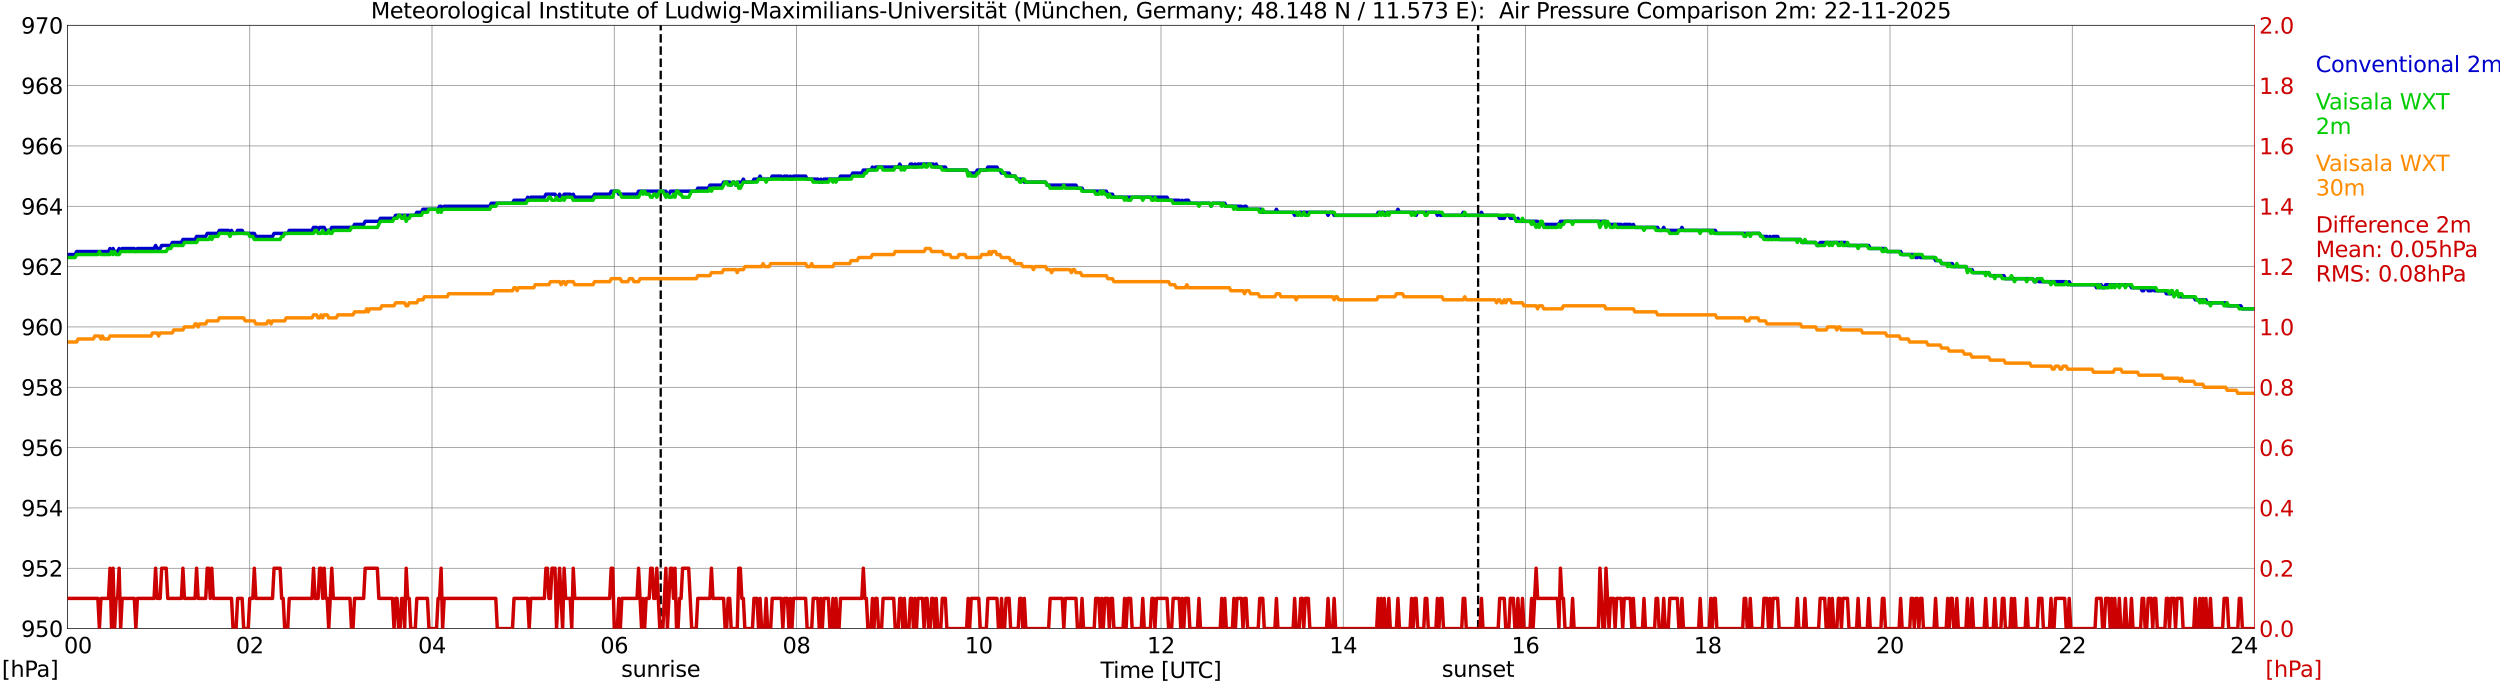 <?xml version="1.0" encoding="utf-8" standalone="no"?>
<!DOCTYPE svg PUBLIC "-//W3C//DTD SVG 1.1//EN"
  "http://www.w3.org/Graphics/SVG/1.1/DTD/svg11.dtd">
<svg xmlns:xlink="http://www.w3.org/1999/xlink" width="1085.4pt" height="296.64pt" viewBox="0 0 1085.4 296.64" xmlns="http://www.w3.org/2000/svg" version="1.1">
 <defs>
  <style type="text/css">*{stroke-linejoin: round; stroke-linecap: butt}</style>
 </defs>
 <g id="figure_1">
  <g id="patch_1">
   <path d="M 0 296.64 
L 1085.4 296.64 
L 1085.4 0 
L 0 0 
z
" style="fill: #ffffff"/>
  </g>
  <g id="axes_1">
   <g id="patch_2">
    <path d="M 29.306 272.909 
L 978.814 272.909 
L 978.814 10.976 
L 29.306 10.976 
z
" style="fill: #ffffff"/>
   </g>
   <g id="patch_3">
    <path d="M 978.814 272.909 
L 978.814 272.909 
L 978.814 10.976 
L 978.814 10.976 
z
" clip-path="url(#p5b0c12a5a0)" style="fill: #d3d3d3; opacity: 0.25; stroke: #d3d3d3; stroke-linejoin: miter"/>
   </g>
   <g id="matplotlib.axis_1">
    <g id="xtick_1">
     <g id="line2d_1">
      <path d="M 29.306 272.909 
L 29.306 10.976 
" clip-path="url(#p5b0c12a5a0)" style="fill: none; stroke: #808080; stroke-width: 0.3; stroke-linecap: square"/>
     </g>
     <g id="line2d_2"/>
     <g id="text_1">
      <!--    00 -->
      <g transform="translate(18.733 283.627) scale(0.095 -0.095)">
       <defs>
        <path id="DejaVuSans-20" transform="scale(0.016)"/>
        <path id="DejaVuSans-30" d="M 2034 4250 
Q 1547 4250 1301 3770 
Q 1056 3291 1056 2328 
Q 1056 1369 1301 889 
Q 1547 409 2034 409 
Q 2525 409 2770 889 
Q 3016 1369 3016 2328 
Q 3016 3291 2770 3770 
Q 2525 4250 2034 4250 
z
M 2034 4750 
Q 2819 4750 3233 4129 
Q 3647 3509 3647 2328 
Q 3647 1150 3233 529 
Q 2819 -91 2034 -91 
Q 1250 -91 836 529 
Q 422 1150 422 2328 
Q 422 3509 836 4129 
Q 1250 4750 2034 4750 
z
" transform="scale(0.016)"/>
       </defs>
       <use xlink:href="#DejaVuSans-20"/>
       <use xlink:href="#DejaVuSans-20" transform="translate(31.787 0)"/>
       <use xlink:href="#DejaVuSans-20" transform="translate(63.574 0)"/>
       <use xlink:href="#DejaVuSans-30" transform="translate(95.361 0)"/>
       <use xlink:href="#DejaVuSans-30" transform="translate(158.984 0)"/>
      </g>
     </g>
    </g>
    <g id="xtick_2">
     <g id="line2d_3">
      <path d="M 108.431 272.909 
L 108.431 10.976 
" clip-path="url(#p5b0c12a5a0)" style="fill: none; stroke: #808080; stroke-width: 0.3; stroke-linecap: square"/>
     </g>
     <g id="line2d_4"/>
     <g id="text_2">
      <!-- 02 -->
      <g transform="translate(102.387 283.627) scale(0.095 -0.095)">
       <defs>
        <path id="DejaVuSans-32" d="M 1228 531 
L 3431 531 
L 3431 0 
L 469 0 
L 469 531 
Q 828 903 1448 1529 
Q 2069 2156 2228 2338 
Q 2531 2678 2651 2914 
Q 2772 3150 2772 3378 
Q 2772 3750 2511 3984 
Q 2250 4219 1831 4219 
Q 1534 4219 1204 4116 
Q 875 4013 500 3803 
L 500 4441 
Q 881 4594 1212 4672 
Q 1544 4750 1819 4750 
Q 2544 4750 2975 4387 
Q 3406 4025 3406 3419 
Q 3406 3131 3298 2873 
Q 3191 2616 2906 2266 
Q 2828 2175 2409 1742 
Q 1991 1309 1228 531 
z
" transform="scale(0.016)"/>
       </defs>
       <use xlink:href="#DejaVuSans-30"/>
       <use xlink:href="#DejaVuSans-32" transform="translate(63.623 0)"/>
      </g>
     </g>
    </g>
    <g id="xtick_3">
     <g id="line2d_5">
      <path d="M 187.557 272.909 
L 187.557 10.976 
" clip-path="url(#p5b0c12a5a0)" style="fill: none; stroke: #808080; stroke-width: 0.3; stroke-linecap: square"/>
     </g>
     <g id="line2d_6"/>
     <g id="text_3">
      <!-- 04 -->
      <g transform="translate(181.513 283.627) scale(0.095 -0.095)">
       <defs>
        <path id="DejaVuSans-34" d="M 2419 4116 
L 825 1625 
L 2419 1625 
L 2419 4116 
z
M 2253 4666 
L 3047 4666 
L 3047 1625 
L 3713 1625 
L 3713 1100 
L 3047 1100 
L 3047 0 
L 2419 0 
L 2419 1100 
L 313 1100 
L 313 1709 
L 2253 4666 
z
" transform="scale(0.016)"/>
       </defs>
       <use xlink:href="#DejaVuSans-30"/>
       <use xlink:href="#DejaVuSans-34" transform="translate(63.623 0)"/>
      </g>
     </g>
    </g>
    <g id="xtick_4">
     <g id="line2d_7">
      <path d="M 266.683 272.909 
L 266.683 10.976 
" clip-path="url(#p5b0c12a5a0)" style="fill: none; stroke: #808080; stroke-width: 0.3; stroke-linecap: square"/>
     </g>
     <g id="line2d_8"/>
     <g id="text_4">
      <!-- 06 -->
      <g transform="translate(260.638 283.627) scale(0.095 -0.095)">
       <defs>
        <path id="DejaVuSans-36" d="M 2113 2584 
Q 1688 2584 1439 2293 
Q 1191 2003 1191 1497 
Q 1191 994 1439 701 
Q 1688 409 2113 409 
Q 2538 409 2786 701 
Q 3034 994 3034 1497 
Q 3034 2003 2786 2293 
Q 2538 2584 2113 2584 
z
M 3366 4563 
L 3366 3988 
Q 3128 4100 2886 4159 
Q 2644 4219 2406 4219 
Q 1781 4219 1451 3797 
Q 1122 3375 1075 2522 
Q 1259 2794 1537 2939 
Q 1816 3084 2150 3084 
Q 2853 3084 3261 2657 
Q 3669 2231 3669 1497 
Q 3669 778 3244 343 
Q 2819 -91 2113 -91 
Q 1303 -91 875 529 
Q 447 1150 447 2328 
Q 447 3434 972 4092 
Q 1497 4750 2381 4750 
Q 2619 4750 2861 4703 
Q 3103 4656 3366 4563 
z
" transform="scale(0.016)"/>
       </defs>
       <use xlink:href="#DejaVuSans-30"/>
       <use xlink:href="#DejaVuSans-36" transform="translate(63.623 0)"/>
      </g>
     </g>
    </g>
    <g id="xtick_5">
     <g id="line2d_9">
      <path d="M 345.808 272.909 
L 345.808 10.976 
" clip-path="url(#p5b0c12a5a0)" style="fill: none; stroke: #808080; stroke-width: 0.3; stroke-linecap: square"/>
     </g>
     <g id="line2d_10"/>
     <g id="text_5">
      <!-- 08 -->
      <g transform="translate(339.764 283.627) scale(0.095 -0.095)">
       <defs>
        <path id="DejaVuSans-38" d="M 2034 2216 
Q 1584 2216 1326 1975 
Q 1069 1734 1069 1313 
Q 1069 891 1326 650 
Q 1584 409 2034 409 
Q 2484 409 2743 651 
Q 3003 894 3003 1313 
Q 3003 1734 2745 1975 
Q 2488 2216 2034 2216 
z
M 1403 2484 
Q 997 2584 770 2862 
Q 544 3141 544 3541 
Q 544 4100 942 4425 
Q 1341 4750 2034 4750 
Q 2731 4750 3128 4425 
Q 3525 4100 3525 3541 
Q 3525 3141 3298 2862 
Q 3072 2584 2669 2484 
Q 3125 2378 3379 2068 
Q 3634 1759 3634 1313 
Q 3634 634 3220 271 
Q 2806 -91 2034 -91 
Q 1263 -91 848 271 
Q 434 634 434 1313 
Q 434 1759 690 2068 
Q 947 2378 1403 2484 
z
M 1172 3481 
Q 1172 3119 1398 2916 
Q 1625 2713 2034 2713 
Q 2441 2713 2670 2916 
Q 2900 3119 2900 3481 
Q 2900 3844 2670 4047 
Q 2441 4250 2034 4250 
Q 1625 4250 1398 4047 
Q 1172 3844 1172 3481 
z
" transform="scale(0.016)"/>
       </defs>
       <use xlink:href="#DejaVuSans-30"/>
       <use xlink:href="#DejaVuSans-38" transform="translate(63.623 0)"/>
      </g>
     </g>
    </g>
    <g id="xtick_6">
     <g id="line2d_11">
      <path d="M 424.934 272.909 
L 424.934 10.976 
" clip-path="url(#p5b0c12a5a0)" style="fill: none; stroke: #808080; stroke-width: 0.3; stroke-linecap: square"/>
     </g>
     <g id="line2d_12"/>
     <g id="text_6">
      <!-- 10 -->
      <g transform="translate(418.89 283.627) scale(0.095 -0.095)">
       <defs>
        <path id="DejaVuSans-31" d="M 794 531 
L 1825 531 
L 1825 4091 
L 703 3866 
L 703 4441 
L 1819 4666 
L 2450 4666 
L 2450 531 
L 3481 531 
L 3481 0 
L 794 0 
L 794 531 
z
" transform="scale(0.016)"/>
       </defs>
       <use xlink:href="#DejaVuSans-31"/>
       <use xlink:href="#DejaVuSans-30" transform="translate(63.623 0)"/>
      </g>
     </g>
    </g>
    <g id="xtick_7">
     <g id="line2d_13">
      <path d="M 504.06 272.909 
L 504.06 10.976 
" clip-path="url(#p5b0c12a5a0)" style="fill: none; stroke: #808080; stroke-width: 0.3; stroke-linecap: square"/>
     </g>
     <g id="line2d_14"/>
     <g id="text_7">
      <!-- 12 -->
      <g transform="translate(498.015 283.627) scale(0.095 -0.095)">
       <use xlink:href="#DejaVuSans-31"/>
       <use xlink:href="#DejaVuSans-32" transform="translate(63.623 0)"/>
      </g>
     </g>
    </g>
    <g id="xtick_8">
     <g id="line2d_15">
      <path d="M 583.185 272.909 
L 583.185 10.976 
" clip-path="url(#p5b0c12a5a0)" style="fill: none; stroke: #808080; stroke-width: 0.3; stroke-linecap: square"/>
     </g>
     <g id="line2d_16"/>
     <g id="text_8">
      <!-- 14 -->
      <g transform="translate(577.141 283.627) scale(0.095 -0.095)">
       <use xlink:href="#DejaVuSans-31"/>
       <use xlink:href="#DejaVuSans-34" transform="translate(63.623 0)"/>
      </g>
     </g>
    </g>
    <g id="xtick_9">
     <g id="line2d_17">
      <path d="M 662.311 272.909 
L 662.311 10.976 
" clip-path="url(#p5b0c12a5a0)" style="fill: none; stroke: #808080; stroke-width: 0.3; stroke-linecap: square"/>
     </g>
     <g id="line2d_18"/>
     <g id="text_9">
      <!-- 16 -->
      <g transform="translate(656.267 283.627) scale(0.095 -0.095)">
       <use xlink:href="#DejaVuSans-31"/>
       <use xlink:href="#DejaVuSans-36" transform="translate(63.623 0)"/>
      </g>
     </g>
    </g>
    <g id="xtick_10">
     <g id="line2d_19">
      <path d="M 741.437 272.909 
L 741.437 10.976 
" clip-path="url(#p5b0c12a5a0)" style="fill: none; stroke: #808080; stroke-width: 0.3; stroke-linecap: square"/>
     </g>
     <g id="line2d_20"/>
     <g id="text_10">
      <!-- 18 -->
      <g transform="translate(735.392 283.627) scale(0.095 -0.095)">
       <use xlink:href="#DejaVuSans-31"/>
       <use xlink:href="#DejaVuSans-38" transform="translate(63.623 0)"/>
      </g>
     </g>
    </g>
    <g id="xtick_11">
     <g id="line2d_21">
      <path d="M 820.562 272.909 
L 820.562 10.976 
" clip-path="url(#p5b0c12a5a0)" style="fill: none; stroke: #808080; stroke-width: 0.3; stroke-linecap: square"/>
     </g>
     <g id="line2d_22"/>
     <g id="text_11">
      <!-- 20 -->
      <g transform="translate(814.518 283.627) scale(0.095 -0.095)">
       <use xlink:href="#DejaVuSans-32"/>
       <use xlink:href="#DejaVuSans-30" transform="translate(63.623 0)"/>
      </g>
     </g>
    </g>
    <g id="xtick_12">
     <g id="line2d_23">
      <path d="M 899.688 272.909 
L 899.688 10.976 
" clip-path="url(#p5b0c12a5a0)" style="fill: none; stroke: #808080; stroke-width: 0.3; stroke-linecap: square"/>
     </g>
     <g id="line2d_24"/>
     <g id="text_12">
      <!-- 22 -->
      <g transform="translate(893.644 283.627) scale(0.095 -0.095)">
       <use xlink:href="#DejaVuSans-32"/>
       <use xlink:href="#DejaVuSans-32" transform="translate(63.623 0)"/>
      </g>
     </g>
    </g>
    <g id="xtick_13">
     <g id="line2d_25">
      <path d="M 978.814 272.909 
L 978.814 10.976 
" clip-path="url(#p5b0c12a5a0)" style="fill: none; stroke: #808080; stroke-width: 0.3; stroke-linecap: square"/>
     </g>
     <g id="line2d_26"/>
     <g id="text_13">
      <!-- 24    -->
      <g transform="translate(968.241 283.627) scale(0.095 -0.095)">
       <use xlink:href="#DejaVuSans-32"/>
       <use xlink:href="#DejaVuSans-34" transform="translate(63.623 0)"/>
       <use xlink:href="#DejaVuSans-20" transform="translate(127.246 0)"/>
       <use xlink:href="#DejaVuSans-20" transform="translate(159.033 0)"/>
       <use xlink:href="#DejaVuSans-20" transform="translate(190.82 0)"/>
      </g>
     </g>
    </g>
    <g id="text_14">
     <!-- Time [UTC] -->
     <g transform="translate(477.806 294.322) scale(0.095 -0.095)">
      <defs>
       <path id="DejaVuSans-54" d="M -19 4666 
L 3928 4666 
L 3928 4134 
L 2272 4134 
L 2272 0 
L 1638 0 
L 1638 4134 
L -19 4134 
L -19 4666 
z
" transform="scale(0.016)"/>
       <path id="DejaVuSans-69" d="M 603 3500 
L 1178 3500 
L 1178 0 
L 603 0 
L 603 3500 
z
M 603 4863 
L 1178 4863 
L 1178 4134 
L 603 4134 
L 603 4863 
z
" transform="scale(0.016)"/>
       <path id="DejaVuSans-6d" d="M 3328 2828 
Q 3544 3216 3844 3400 
Q 4144 3584 4550 3584 
Q 5097 3584 5394 3201 
Q 5691 2819 5691 2113 
L 5691 0 
L 5113 0 
L 5113 2094 
Q 5113 2597 4934 2840 
Q 4756 3084 4391 3084 
Q 3944 3084 3684 2787 
Q 3425 2491 3425 1978 
L 3425 0 
L 2847 0 
L 2847 2094 
Q 2847 2600 2669 2842 
Q 2491 3084 2119 3084 
Q 1678 3084 1418 2786 
Q 1159 2488 1159 1978 
L 1159 0 
L 581 0 
L 581 3500 
L 1159 3500 
L 1159 2956 
Q 1356 3278 1631 3431 
Q 1906 3584 2284 3584 
Q 2666 3584 2933 3390 
Q 3200 3197 3328 2828 
z
" transform="scale(0.016)"/>
       <path id="DejaVuSans-65" d="M 3597 1894 
L 3597 1613 
L 953 1613 
Q 991 1019 1311 708 
Q 1631 397 2203 397 
Q 2534 397 2845 478 
Q 3156 559 3463 722 
L 3463 178 
Q 3153 47 2828 -22 
Q 2503 -91 2169 -91 
Q 1331 -91 842 396 
Q 353 884 353 1716 
Q 353 2575 817 3079 
Q 1281 3584 2069 3584 
Q 2775 3584 3186 3129 
Q 3597 2675 3597 1894 
z
M 3022 2063 
Q 3016 2534 2758 2815 
Q 2500 3097 2075 3097 
Q 1594 3097 1305 2825 
Q 1016 2553 972 2059 
L 3022 2063 
z
" transform="scale(0.016)"/>
       <path id="DejaVuSans-5b" d="M 550 4863 
L 1875 4863 
L 1875 4416 
L 1125 4416 
L 1125 -397 
L 1875 -397 
L 1875 -844 
L 550 -844 
L 550 4863 
z
" transform="scale(0.016)"/>
       <path id="DejaVuSans-55" d="M 556 4666 
L 1191 4666 
L 1191 1831 
Q 1191 1081 1462 751 
Q 1734 422 2344 422 
Q 2950 422 3222 751 
Q 3494 1081 3494 1831 
L 3494 4666 
L 4128 4666 
L 4128 1753 
Q 4128 841 3676 375 
Q 3225 -91 2344 -91 
Q 1459 -91 1007 375 
Q 556 841 556 1753 
L 556 4666 
z
" transform="scale(0.016)"/>
       <path id="DejaVuSans-43" d="M 4122 4306 
L 4122 3641 
Q 3803 3938 3442 4084 
Q 3081 4231 2675 4231 
Q 1875 4231 1450 3742 
Q 1025 3253 1025 2328 
Q 1025 1406 1450 917 
Q 1875 428 2675 428 
Q 3081 428 3442 575 
Q 3803 722 4122 1019 
L 4122 359 
Q 3791 134 3420 21 
Q 3050 -91 2638 -91 
Q 1578 -91 968 557 
Q 359 1206 359 2328 
Q 359 3453 968 4101 
Q 1578 4750 2638 4750 
Q 3056 4750 3426 4639 
Q 3797 4528 4122 4306 
z
" transform="scale(0.016)"/>
       <path id="DejaVuSans-5d" d="M 1947 4863 
L 1947 -844 
L 622 -844 
L 622 -397 
L 1369 -397 
L 1369 4416 
L 622 4416 
L 622 4863 
L 1947 4863 
z
" transform="scale(0.016)"/>
      </defs>
      <use xlink:href="#DejaVuSans-54"/>
      <use xlink:href="#DejaVuSans-69" transform="translate(57.959 0)"/>
      <use xlink:href="#DejaVuSans-6d" transform="translate(85.742 0)"/>
      <use xlink:href="#DejaVuSans-65" transform="translate(183.154 0)"/>
      <use xlink:href="#DejaVuSans-20" transform="translate(244.678 0)"/>
      <use xlink:href="#DejaVuSans-5b" transform="translate(276.465 0)"/>
      <use xlink:href="#DejaVuSans-55" transform="translate(315.479 0)"/>
      <use xlink:href="#DejaVuSans-54" transform="translate(388.672 0)"/>
      <use xlink:href="#DejaVuSans-43" transform="translate(443.881 0)"/>
      <use xlink:href="#DejaVuSans-5d" transform="translate(513.705 0)"/>
     </g>
    </g>
   </g>
   <g id="matplotlib.axis_2">
    <g id="ytick_1">
     <g id="line2d_27">
      <path d="M 29.306 272.909 
L 978.814 272.909 
" clip-path="url(#p5b0c12a5a0)" style="fill: none; stroke: #808080; stroke-width: 0.3; stroke-linecap: square"/>
     </g>
     <g id="line2d_28"/>
     <g id="text_15">
      <!-- 950 -->
      <g transform="translate(9.173 276.518) scale(0.095 -0.095)">
       <defs>
        <path id="DejaVuSans-39" d="M 703 97 
L 703 672 
Q 941 559 1184 500 
Q 1428 441 1663 441 
Q 2288 441 2617 861 
Q 2947 1281 2994 2138 
Q 2813 1869 2534 1725 
Q 2256 1581 1919 1581 
Q 1219 1581 811 2004 
Q 403 2428 403 3163 
Q 403 3881 828 4315 
Q 1253 4750 1959 4750 
Q 2769 4750 3195 4129 
Q 3622 3509 3622 2328 
Q 3622 1225 3098 567 
Q 2575 -91 1691 -91 
Q 1453 -91 1209 -44 
Q 966 3 703 97 
z
M 1959 2075 
Q 2384 2075 2632 2365 
Q 2881 2656 2881 3163 
Q 2881 3666 2632 3958 
Q 2384 4250 1959 4250 
Q 1534 4250 1286 3958 
Q 1038 3666 1038 3163 
Q 1038 2656 1286 2365 
Q 1534 2075 1959 2075 
z
" transform="scale(0.016)"/>
        <path id="DejaVuSans-35" d="M 691 4666 
L 3169 4666 
L 3169 4134 
L 1269 4134 
L 1269 2991 
Q 1406 3038 1543 3061 
Q 1681 3084 1819 3084 
Q 2600 3084 3056 2656 
Q 3513 2228 3513 1497 
Q 3513 744 3044 326 
Q 2575 -91 1722 -91 
Q 1428 -91 1123 -41 
Q 819 9 494 109 
L 494 744 
Q 775 591 1075 516 
Q 1375 441 1709 441 
Q 2250 441 2565 725 
Q 2881 1009 2881 1497 
Q 2881 1984 2565 2268 
Q 2250 2553 1709 2553 
Q 1456 2553 1204 2497 
Q 953 2441 691 2322 
L 691 4666 
z
" transform="scale(0.016)"/>
       </defs>
       <use xlink:href="#DejaVuSans-39"/>
       <use xlink:href="#DejaVuSans-35" transform="translate(63.623 0)"/>
       <use xlink:href="#DejaVuSans-30" transform="translate(127.246 0)"/>
      </g>
     </g>
    </g>
    <g id="ytick_2">
     <g id="line2d_29">
      <path d="M 29.306 246.715 
L 978.814 246.715 
" clip-path="url(#p5b0c12a5a0)" style="fill: none; stroke: #808080; stroke-width: 0.3; stroke-linecap: square"/>
     </g>
     <g id="line2d_30"/>
     <g id="text_16">
      <!-- 952 -->
      <g transform="translate(9.173 250.325) scale(0.095 -0.095)">
       <use xlink:href="#DejaVuSans-39"/>
       <use xlink:href="#DejaVuSans-35" transform="translate(63.623 0)"/>
       <use xlink:href="#DejaVuSans-32" transform="translate(127.246 0)"/>
      </g>
     </g>
    </g>
    <g id="ytick_3">
     <g id="line2d_31">
      <path d="M 29.306 220.522 
L 978.814 220.522 
" clip-path="url(#p5b0c12a5a0)" style="fill: none; stroke: #808080; stroke-width: 0.3; stroke-linecap: square"/>
     </g>
     <g id="line2d_32"/>
     <g id="text_17">
      <!-- 954 -->
      <g transform="translate(9.173 224.131) scale(0.095 -0.095)">
       <use xlink:href="#DejaVuSans-39"/>
       <use xlink:href="#DejaVuSans-35" transform="translate(63.623 0)"/>
       <use xlink:href="#DejaVuSans-34" transform="translate(127.246 0)"/>
      </g>
     </g>
    </g>
    <g id="ytick_4">
     <g id="line2d_33">
      <path d="M 29.306 194.329 
L 978.814 194.329 
" clip-path="url(#p5b0c12a5a0)" style="fill: none; stroke: #808080; stroke-width: 0.3; stroke-linecap: square"/>
     </g>
     <g id="line2d_34"/>
     <g id="text_18">
      <!-- 956 -->
      <g transform="translate(9.173 197.938) scale(0.095 -0.095)">
       <use xlink:href="#DejaVuSans-39"/>
       <use xlink:href="#DejaVuSans-35" transform="translate(63.623 0)"/>
       <use xlink:href="#DejaVuSans-36" transform="translate(127.246 0)"/>
      </g>
     </g>
    </g>
    <g id="ytick_5">
     <g id="line2d_35">
      <path d="M 29.306 168.136 
L 978.814 168.136 
" clip-path="url(#p5b0c12a5a0)" style="fill: none; stroke: #808080; stroke-width: 0.3; stroke-linecap: square"/>
     </g>
     <g id="line2d_36"/>
     <g id="text_19">
      <!-- 958 -->
      <g transform="translate(9.173 171.745) scale(0.095 -0.095)">
       <use xlink:href="#DejaVuSans-39"/>
       <use xlink:href="#DejaVuSans-35" transform="translate(63.623 0)"/>
       <use xlink:href="#DejaVuSans-38" transform="translate(127.246 0)"/>
      </g>
     </g>
    </g>
    <g id="ytick_6">
     <g id="line2d_37">
      <path d="M 29.306 141.942 
L 978.814 141.942 
" clip-path="url(#p5b0c12a5a0)" style="fill: none; stroke: #808080; stroke-width: 0.3; stroke-linecap: square"/>
     </g>
     <g id="line2d_38"/>
     <g id="text_20">
      <!-- 960 -->
      <g transform="translate(9.173 145.551) scale(0.095 -0.095)">
       <use xlink:href="#DejaVuSans-39"/>
       <use xlink:href="#DejaVuSans-36" transform="translate(63.623 0)"/>
       <use xlink:href="#DejaVuSans-30" transform="translate(127.246 0)"/>
      </g>
     </g>
    </g>
    <g id="ytick_7">
     <g id="line2d_39">
      <path d="M 29.306 115.749 
L 978.814 115.749 
" clip-path="url(#p5b0c12a5a0)" style="fill: none; stroke: #808080; stroke-width: 0.3; stroke-linecap: square"/>
     </g>
     <g id="line2d_40"/>
     <g id="text_21">
      <!-- 962 -->
      <g transform="translate(9.173 119.358) scale(0.095 -0.095)">
       <use xlink:href="#DejaVuSans-39"/>
       <use xlink:href="#DejaVuSans-36" transform="translate(63.623 0)"/>
       <use xlink:href="#DejaVuSans-32" transform="translate(127.246 0)"/>
      </g>
     </g>
    </g>
    <g id="ytick_8">
     <g id="line2d_41">
      <path d="M 29.306 89.556 
L 978.814 89.556 
" clip-path="url(#p5b0c12a5a0)" style="fill: none; stroke: #808080; stroke-width: 0.3; stroke-linecap: square"/>
     </g>
     <g id="line2d_42"/>
     <g id="text_22">
      <!-- 964 -->
      <g transform="translate(9.173 93.165) scale(0.095 -0.095)">
       <use xlink:href="#DejaVuSans-39"/>
       <use xlink:href="#DejaVuSans-36" transform="translate(63.623 0)"/>
       <use xlink:href="#DejaVuSans-34" transform="translate(127.246 0)"/>
      </g>
     </g>
    </g>
    <g id="ytick_9">
     <g id="line2d_43">
      <path d="M 29.306 63.362 
L 978.814 63.362 
" clip-path="url(#p5b0c12a5a0)" style="fill: none; stroke: #808080; stroke-width: 0.3; stroke-linecap: square"/>
     </g>
     <g id="line2d_44"/>
     <g id="text_23">
      <!-- 966 -->
      <g transform="translate(9.173 66.972) scale(0.095 -0.095)">
       <use xlink:href="#DejaVuSans-39"/>
       <use xlink:href="#DejaVuSans-36" transform="translate(63.623 0)"/>
       <use xlink:href="#DejaVuSans-36" transform="translate(127.246 0)"/>
      </g>
     </g>
    </g>
    <g id="ytick_10">
     <g id="line2d_45">
      <path d="M 29.306 37.169 
L 978.814 37.169 
" clip-path="url(#p5b0c12a5a0)" style="fill: none; stroke: #808080; stroke-width: 0.3; stroke-linecap: square"/>
     </g>
     <g id="line2d_46"/>
     <g id="text_24">
      <!-- 968 -->
      <g transform="translate(9.173 40.778) scale(0.095 -0.095)">
       <use xlink:href="#DejaVuSans-39"/>
       <use xlink:href="#DejaVuSans-36" transform="translate(63.623 0)"/>
       <use xlink:href="#DejaVuSans-38" transform="translate(127.246 0)"/>
      </g>
     </g>
    </g>
    <g id="ytick_11">
     <g id="line2d_47">
      <path d="M 29.306 10.976 
L 978.814 10.976 
" clip-path="url(#p5b0c12a5a0)" style="fill: none; stroke: #808080; stroke-width: 0.3; stroke-linecap: square"/>
     </g>
     <g id="line2d_48"/>
     <g id="text_25">
      <!-- 970 -->
      <g transform="translate(9.173 14.585) scale(0.095 -0.095)">
       <defs>
        <path id="DejaVuSans-37" d="M 525 4666 
L 3525 4666 
L 3525 4397 
L 1831 0 
L 1172 0 
L 2766 4134 
L 525 4134 
L 525 4666 
z
" transform="scale(0.016)"/>
       </defs>
       <use xlink:href="#DejaVuSans-39"/>
       <use xlink:href="#DejaVuSans-37" transform="translate(63.623 0)"/>
       <use xlink:href="#DejaVuSans-30" transform="translate(127.246 0)"/>
      </g>
     </g>
    </g>
   </g>
   <g id="line2d_49">
    <path d="M 286.86 272.909 
L 286.86 10.976 
" clip-path="url(#p5b0c12a5a0)" style="fill: none; stroke-dasharray: 3.7,1.6; stroke-dashoffset: 0; stroke: #000000"/>
   </g>
   <g id="line2d_50">
    <path d="M 641.738 272.909 
L 641.738 10.976 
" clip-path="url(#p5b0c12a5a0)" style="fill: none; stroke-dasharray: 3.7,1.6; stroke-dashoffset: 0; stroke: #000000"/>
   </g>
   <g id="line2d_51">
    <path d="M 29.306 110.51 
L 32.603 110.51 
L 33.262 109.201 
L 47.109 109.201 
L 47.768 107.891 
L 48.428 109.201 
L 49.087 107.891 
L 49.747 109.201 
L 51.065 109.201 
L 51.725 107.891 
L 52.384 109.201 
L 53.043 107.891 
L 58.319 107.891 
L 58.978 109.201 
L 59.637 107.891 
L 66.89 107.891 
L 67.55 106.581 
L 68.209 107.891 
L 69.528 107.891 
L 70.187 106.581 
L 74.144 106.581 
L 74.803 105.272 
L 78.759 105.272 
L 79.419 103.962 
L 84.694 103.962 
L 85.353 102.652 
L 89.309 102.652 
L 89.969 101.343 
L 94.584 101.343 
L 95.244 100.033 
L 99.2 100.033 
L 99.86 101.343 
L 100.519 100.033 
L 101.178 101.343 
L 102.497 101.343 
L 103.156 100.033 
L 105.135 100.033 
L 105.794 101.343 
L 110.41 101.343 
L 111.069 102.652 
L 118.322 102.652 
L 118.982 101.343 
L 124.916 101.343 
L 125.575 100.033 
L 135.466 100.033 
L 136.125 98.723 
L 137.444 98.723 
L 138.104 100.033 
L 138.763 98.723 
L 140.741 98.723 
L 141.4 100.033 
L 143.379 100.033 
L 144.038 98.723 
L 153.269 98.723 
L 153.929 97.414 
L 157.885 97.414 
L 158.544 96.104 
L 164.479 96.104 
L 165.138 94.794 
L 171.073 94.794 
L 171.732 93.485 
L 180.304 93.485 
L 180.963 92.175 
L 182.941 92.175 
L 183.601 90.865 
L 190.195 90.865 
L 190.854 89.556 
L 191.513 89.556 
L 192.173 90.865 
L 192.832 89.556 
L 212.614 89.556 
L 213.273 88.246 
L 222.504 88.246 
L 223.164 86.936 
L 228.439 86.936 
L 229.098 85.627 
L 229.757 86.936 
L 230.417 85.627 
L 236.351 85.627 
L 237.011 84.317 
L 240.967 84.317 
L 241.626 85.627 
L 242.286 85.627 
L 242.945 84.317 
L 243.604 85.627 
L 244.264 85.627 
L 244.923 84.317 
L 247.561 84.317 
L 248.22 85.627 
L 248.88 84.317 
L 249.539 85.627 
L 257.451 85.627 
L 258.111 84.317 
L 264.705 84.317 
L 265.364 83.007 
L 268.002 83.007 
L 268.661 84.317 
L 276.573 84.317 
L 277.233 83.007 
L 289.102 83.007 
L 289.761 84.317 
L 290.42 84.317 
L 291.08 83.007 
L 302.289 83.007 
L 302.949 81.698 
L 307.564 81.698 
L 308.224 80.388 
L 313.499 80.388 
L 314.158 79.078 
L 316.796 79.078 
L 317.455 80.388 
L 318.114 79.078 
L 318.774 79.078 
L 319.433 80.388 
L 320.093 79.078 
L 322.071 79.078 
L 322.73 77.769 
L 323.39 79.078 
L 326.686 79.078 
L 327.346 77.769 
L 329.324 77.769 
L 329.983 76.459 
L 330.643 77.769 
L 334.599 77.769 
L 335.258 76.459 
L 339.215 76.459 
L 339.874 77.769 
L 340.533 76.459 
L 341.852 76.459 
L 342.512 77.769 
L 343.171 76.459 
L 343.83 77.769 
L 344.49 76.459 
L 349.765 76.459 
L 350.424 77.769 
L 355.04 77.769 
L 355.699 79.078 
L 356.359 77.769 
L 357.018 79.078 
L 357.677 77.769 
L 364.271 77.769 
L 364.93 76.459 
L 369.546 76.459 
L 370.206 75.149 
L 374.162 75.149 
L 374.821 73.84 
L 378.118 73.84 
L 378.777 72.53 
L 379.437 73.84 
L 380.096 72.53 
L 389.987 72.53 
L 390.646 71.22 
L 391.306 72.53 
L 394.603 72.53 
L 395.262 71.22 
L 395.921 71.22 
L 396.581 72.53 
L 397.24 71.22 
L 397.899 72.53 
L 398.559 71.22 
L 405.153 71.22 
L 405.812 72.53 
L 406.471 71.22 
L 407.131 72.53 
L 410.428 72.53 
L 411.087 73.84 
L 419.659 73.84 
L 420.318 75.149 
L 423.615 75.149 
L 424.275 73.84 
L 428.231 73.84 
L 428.89 72.53 
L 432.847 72.53 
L 433.506 73.84 
L 434.165 73.84 
L 434.825 75.149 
L 438.122 75.149 
L 438.781 76.459 
L 440.759 76.459 
L 441.419 77.769 
L 444.056 77.769 
L 444.716 79.078 
L 453.947 79.078 
L 454.606 80.388 
L 467.134 80.388 
L 467.794 81.698 
L 469.772 81.698 
L 470.431 83.007 
L 480.322 83.007 
L 480.981 84.317 
L 482.96 84.317 
L 483.619 85.627 
L 506.697 85.627 
L 507.357 86.936 
L 511.972 86.936 
L 512.632 88.246 
L 513.291 86.936 
L 513.95 88.246 
L 514.61 86.936 
L 515.929 86.936 
L 516.588 88.246 
L 525.16 88.246 
L 525.819 89.556 
L 526.479 88.246 
L 531.754 88.246 
L 532.413 89.556 
L 539.007 89.556 
L 539.666 90.865 
L 540.326 89.556 
L 540.985 89.556 
L 541.644 90.865 
L 547.579 90.865 
L 548.238 92.175 
L 553.513 92.175 
L 554.173 90.865 
L 554.832 92.175 
L 561.426 92.175 
L 562.085 93.485 
L 562.745 92.175 
L 563.404 93.485 
L 564.063 92.175 
L 575.932 92.175 
L 576.592 93.485 
L 577.251 92.175 
L 578.57 92.175 
L 579.229 93.485 
L 597.692 93.485 
L 598.351 92.175 
L 600.989 92.175 
L 601.648 93.485 
L 602.307 92.175 
L 606.264 92.175 
L 606.923 90.865 
L 607.582 92.175 
L 614.176 92.175 
L 614.836 93.485 
L 615.495 92.175 
L 623.408 92.175 
L 624.067 93.485 
L 624.726 92.175 
L 625.386 93.485 
L 634.617 93.485 
L 635.276 92.175 
L 635.936 93.485 
L 642.53 93.485 
L 643.189 92.175 
L 643.848 93.485 
L 650.442 93.485 
L 651.102 94.794 
L 653.08 94.794 
L 653.739 93.485 
L 655.058 93.485 
L 655.717 94.794 
L 657.695 94.794 
L 658.355 96.104 
L 659.014 94.794 
L 659.674 96.104 
L 667.586 96.104 
L 668.246 97.414 
L 676.817 97.414 
L 677.477 96.104 
L 697.258 96.104 
L 697.918 97.414 
L 703.852 97.414 
L 704.511 98.723 
L 705.171 97.414 
L 707.808 97.414 
L 708.468 98.723 
L 709.127 97.414 
L 709.786 98.723 
L 719.677 98.723 
L 720.337 100.033 
L 721.655 100.033 
L 722.315 98.723 
L 722.974 100.033 
L 729.568 100.033 
L 730.227 98.723 
L 730.887 100.033 
L 744.734 100.033 
L 745.393 101.343 
L 763.856 101.343 
L 764.515 102.652 
L 767.153 102.652 
L 767.812 103.962 
L 768.471 102.652 
L 769.131 103.962 
L 769.79 102.652 
L 771.768 102.652 
L 772.428 103.962 
L 781.659 103.962 
L 782.318 105.272 
L 788.253 105.272 
L 788.912 106.581 
L 789.572 106.581 
L 790.231 105.272 
L 801.44 105.272 
L 802.1 106.581 
L 811.331 106.581 
L 811.99 107.891 
L 818.584 107.891 
L 819.244 109.201 
L 825.178 109.201 
L 825.837 110.51 
L 831.112 110.51 
L 831.772 111.82 
L 832.431 111.82 
L 833.091 110.51 
L 833.75 111.82 
L 839.684 111.82 
L 840.344 113.13 
L 842.322 113.13 
L 842.981 114.439 
L 847.597 114.439 
L 848.256 115.749 
L 853.531 115.749 
L 854.191 117.059 
L 856.169 117.059 
L 856.828 118.368 
L 863.422 118.368 
L 864.082 119.678 
L 870.016 119.678 
L 870.675 120.988 
L 882.544 120.988 
L 883.204 122.297 
L 883.863 122.297 
L 884.522 120.988 
L 885.182 122.297 
L 897.051 122.297 
L 897.71 123.607 
L 898.369 122.297 
L 899.029 123.607 
L 909.579 123.607 
L 910.238 124.917 
L 910.898 123.607 
L 911.557 124.917 
L 912.216 123.607 
L 912.876 124.917 
L 913.535 124.917 
L 914.194 123.607 
L 924.745 123.607 
L 925.404 124.917 
L 929.36 124.917 
L 930.02 126.226 
L 930.679 126.226 
L 931.338 124.917 
L 931.998 124.917 
L 932.657 126.226 
L 933.976 126.226 
L 934.635 124.917 
L 935.295 126.226 
L 939.91 126.226 
L 940.57 127.536 
L 945.845 127.536 
L 946.504 128.846 
L 952.438 128.846 
L 953.098 130.155 
L 957.714 130.155 
L 958.373 131.465 
L 966.285 131.465 
L 966.945 132.775 
L 972.879 132.775 
L 973.539 134.084 
L 978.154 134.084 
L 978.154 134.084 
" clip-path="url(#p5b0c12a5a0)" style="fill: none; stroke: #0000cc; stroke-width: 1.5; stroke-linecap: square"/>
   </g>
   <g id="line2d_52">
    <path d="M 29.965 111.82 
L 32.603 111.82 
L 33.262 110.51 
L 42.493 110.51 
L 43.153 109.201 
L 43.812 110.51 
L 47.768 110.51 
L 48.428 109.201 
L 49.087 110.51 
L 49.747 109.201 
L 50.406 110.51 
L 51.725 110.51 
L 52.384 109.201 
L 72.166 109.201 
L 72.825 107.891 
L 74.144 107.891 
L 74.803 106.581 
L 79.419 106.581 
L 80.078 105.272 
L 85.353 105.272 
L 86.013 103.962 
L 90.628 103.962 
L 91.288 102.652 
L 91.947 103.962 
L 92.606 102.652 
L 94.584 102.652 
L 95.244 101.343 
L 99.2 101.343 
L 99.86 102.652 
L 100.519 101.343 
L 107.772 101.343 
L 108.431 102.652 
L 109.75 102.652 
L 110.41 103.962 
L 121.619 103.962 
L 122.278 102.652 
L 122.938 102.652 
L 123.597 101.343 
L 136.125 101.343 
L 136.785 100.033 
L 137.444 100.033 
L 138.104 101.343 
L 139.422 101.343 
L 140.082 100.033 
L 140.741 101.343 
L 142.06 101.343 
L 142.719 100.033 
L 143.379 101.343 
L 144.038 101.343 
L 144.697 100.033 
L 151.951 100.033 
L 152.61 98.723 
L 163.819 98.723 
L 165.138 96.104 
L 170.413 96.104 
L 171.073 94.794 
L 172.391 94.794 
L 173.051 93.485 
L 173.71 93.485 
L 174.37 94.794 
L 175.029 94.794 
L 175.688 93.485 
L 176.348 96.104 
L 177.007 94.794 
L 177.666 94.794 
L 178.326 93.485 
L 182.941 93.485 
L 183.601 92.175 
L 185.579 92.175 
L 186.238 90.865 
L 189.535 90.865 
L 190.195 92.175 
L 190.854 90.865 
L 191.513 92.175 
L 192.173 90.865 
L 212.614 90.865 
L 213.273 89.556 
L 215.251 89.556 
L 215.91 88.246 
L 228.439 88.246 
L 229.098 86.936 
L 237.67 86.936 
L 238.329 85.627 
L 238.989 85.627 
L 239.648 86.936 
L 240.967 86.936 
L 241.626 85.627 
L 242.286 86.936 
L 243.604 86.936 
L 244.264 85.627 
L 244.923 86.936 
L 245.583 85.627 
L 248.22 85.627 
L 248.88 86.936 
L 257.451 86.936 
L 258.111 85.627 
L 266.023 85.627 
L 266.683 83.007 
L 268.661 83.007 
L 269.98 85.627 
L 277.233 85.627 
L 278.552 83.007 
L 279.211 84.317 
L 279.87 83.007 
L 280.53 84.317 
L 281.849 84.317 
L 282.508 85.627 
L 283.167 85.627 
L 283.827 84.317 
L 284.486 84.317 
L 285.145 85.627 
L 286.464 83.007 
L 287.783 83.007 
L 289.102 85.627 
L 289.761 84.317 
L 290.42 85.627 
L 291.739 85.627 
L 292.399 84.317 
L 293.058 85.627 
L 293.717 83.007 
L 294.377 83.007 
L 295.036 84.317 
L 295.696 84.317 
L 296.355 85.627 
L 298.992 85.627 
L 300.311 83.007 
L 307.564 83.007 
L 308.224 81.698 
L 308.883 83.007 
L 309.543 81.698 
L 313.499 81.698 
L 314.818 79.078 
L 315.477 79.078 
L 316.136 80.388 
L 317.455 80.388 
L 318.114 79.078 
L 318.774 79.078 
L 319.433 80.388 
L 320.093 79.078 
L 320.752 81.698 
L 321.411 81.698 
L 322.73 79.078 
L 328.665 79.078 
L 329.324 77.769 
L 331.961 77.769 
L 332.621 79.078 
L 333.28 77.769 
L 352.402 77.769 
L 353.062 79.078 
L 359.655 79.078 
L 360.315 77.769 
L 360.974 77.769 
L 361.634 79.078 
L 362.293 77.769 
L 362.952 79.078 
L 363.612 77.769 
L 369.546 77.769 
L 370.206 76.459 
L 374.821 76.459 
L 375.481 75.149 
L 376.14 75.149 
L 376.799 73.84 
L 380.756 73.84 
L 381.415 72.53 
L 382.734 72.53 
L 383.393 73.84 
L 388.009 73.84 
L 388.668 72.53 
L 390.646 72.53 
L 391.306 73.84 
L 391.965 72.53 
L 392.624 73.84 
L 393.284 72.53 
L 400.537 72.53 
L 401.196 71.22 
L 401.856 72.53 
L 402.515 72.53 
L 403.175 71.22 
L 403.834 71.22 
L 404.493 72.53 
L 408.45 72.53 
L 409.109 73.84 
L 419.659 73.84 
L 420.318 76.459 
L 420.978 75.149 
L 421.637 76.459 
L 423.615 76.459 
L 424.275 75.149 
L 424.934 75.149 
L 425.593 73.84 
L 434.825 73.84 
L 435.484 75.149 
L 436.144 75.149 
L 436.803 76.459 
L 440.759 76.459 
L 441.419 77.769 
L 442.078 77.769 
L 442.737 79.078 
L 443.397 79.078 
L 444.056 77.769 
L 444.716 77.769 
L 445.375 79.078 
L 453.947 79.078 
L 454.606 80.388 
L 455.266 80.388 
L 455.925 81.698 
L 461.2 81.698 
L 461.859 80.388 
L 462.519 81.698 
L 469.113 81.698 
L 469.772 83.007 
L 475.047 83.007 
L 475.706 84.317 
L 477.025 84.317 
L 477.685 83.007 
L 478.344 84.317 
L 479.003 83.007 
L 479.663 84.317 
L 480.322 84.317 
L 480.981 85.627 
L 481.641 84.317 
L 482.3 85.627 
L 487.575 85.627 
L 488.235 86.936 
L 488.894 85.627 
L 489.553 86.936 
L 490.872 86.936 
L 491.532 85.627 
L 495.488 85.627 
L 496.147 86.936 
L 496.807 85.627 
L 499.444 85.627 
L 500.103 86.936 
L 500.763 86.936 
L 501.422 85.627 
L 502.082 86.936 
L 508.675 86.936 
L 509.335 88.246 
L 519.885 88.246 
L 520.544 89.556 
L 521.204 88.246 
L 525.16 88.246 
L 525.819 89.556 
L 526.479 88.246 
L 529.776 88.246 
L 530.435 89.556 
L 531.094 88.246 
L 531.754 89.556 
L 535.051 89.556 
L 535.71 90.865 
L 536.369 89.556 
L 537.029 90.865 
L 546.26 90.865 
L 546.919 92.175 
L 547.579 92.175 
L 548.238 90.865 
L 548.898 92.175 
L 562.745 92.175 
L 563.404 93.485 
L 564.063 92.175 
L 564.723 93.485 
L 565.382 93.485 
L 566.042 92.175 
L 566.701 93.485 
L 568.02 93.485 
L 568.679 92.175 
L 579.229 92.175 
L 579.889 93.485 
L 598.351 93.485 
L 599.011 92.175 
L 599.67 93.485 
L 600.329 92.175 
L 600.989 93.485 
L 601.648 93.485 
L 602.307 92.175 
L 602.967 93.485 
L 603.626 92.175 
L 612.198 92.175 
L 612.858 93.485 
L 613.517 92.175 
L 614.176 93.485 
L 614.836 92.175 
L 618.133 92.175 
L 618.792 93.485 
L 619.451 93.485 
L 620.111 92.175 
L 626.045 92.175 
L 626.705 93.485 
L 635.276 93.485 
L 635.936 92.175 
L 636.595 93.485 
L 657.036 93.485 
L 658.355 96.104 
L 660.333 96.104 
L 660.992 94.794 
L 661.652 96.104 
L 664.289 96.104 
L 664.949 97.414 
L 665.608 96.104 
L 666.927 98.723 
L 667.586 97.414 
L 668.246 98.723 
L 668.905 96.104 
L 669.564 96.104 
L 670.224 98.723 
L 676.158 98.723 
L 676.817 97.414 
L 677.477 98.723 
L 678.136 97.414 
L 678.796 97.414 
L 679.455 96.104 
L 682.092 96.104 
L 682.752 97.414 
L 683.411 96.104 
L 693.961 96.104 
L 694.621 98.723 
L 695.939 96.104 
L 696.599 96.104 
L 697.258 98.723 
L 697.918 96.104 
L 699.236 98.723 
L 700.555 98.723 
L 701.215 97.414 
L 701.874 98.723 
L 713.083 98.723 
L 713.743 100.033 
L 714.402 98.723 
L 718.358 98.723 
L 719.018 100.033 
L 724.293 100.033 
L 724.952 101.343 
L 728.249 101.343 
L 728.909 100.033 
L 737.48 100.033 
L 738.14 101.343 
L 738.799 100.033 
L 742.096 100.033 
L 742.756 101.343 
L 743.415 100.033 
L 744.074 101.343 
L 756.602 101.343 
L 757.262 102.652 
L 757.921 102.652 
L 758.581 101.343 
L 759.24 101.343 
L 759.899 102.652 
L 760.559 101.343 
L 763.856 101.343 
L 764.515 102.652 
L 765.174 102.652 
L 765.834 103.962 
L 779.681 103.962 
L 780.34 105.272 
L 781 103.962 
L 781.659 103.962 
L 782.318 105.272 
L 782.978 105.272 
L 783.637 103.962 
L 784.296 105.272 
L 788.253 105.272 
L 788.912 106.581 
L 792.209 106.581 
L 792.868 105.272 
L 793.528 105.272 
L 794.187 106.581 
L 794.847 105.272 
L 795.506 106.581 
L 796.165 105.272 
L 797.484 105.272 
L 798.143 106.581 
L 798.803 106.581 
L 799.462 105.272 
L 800.122 106.581 
L 801.44 106.581 
L 802.1 105.272 
L 802.759 106.581 
L 806.056 106.581 
L 806.715 107.891 
L 807.375 106.581 
L 810.672 106.581 
L 811.331 107.891 
L 816.606 107.891 
L 817.265 109.201 
L 817.925 109.201 
L 818.584 107.891 
L 819.244 109.201 
L 824.519 109.201 
L 825.178 110.51 
L 829.134 110.51 
L 829.794 111.82 
L 830.453 111.82 
L 831.112 110.51 
L 834.409 110.51 
L 835.069 111.82 
L 840.344 111.82 
L 841.003 113.13 
L 842.322 113.13 
L 842.981 114.439 
L 844.959 114.439 
L 845.619 115.749 
L 846.278 114.439 
L 846.938 115.749 
L 848.916 115.749 
L 849.575 114.439 
L 850.235 115.749 
L 853.531 115.749 
L 854.191 118.368 
L 854.85 117.059 
L 855.51 117.059 
L 856.169 118.368 
L 861.444 118.368 
L 862.103 119.678 
L 862.763 118.368 
L 863.422 118.368 
L 864.082 119.678 
L 865.4 119.678 
L 866.06 120.988 
L 866.719 119.678 
L 868.697 119.678 
L 869.357 120.988 
L 872.653 120.988 
L 873.313 119.678 
L 874.632 122.297 
L 875.291 120.988 
L 879.247 120.988 
L 879.907 122.297 
L 880.566 120.988 
L 882.544 120.988 
L 883.204 122.297 
L 883.863 122.297 
L 884.522 120.988 
L 886.5 120.988 
L 887.16 122.297 
L 889.797 122.297 
L 890.457 123.607 
L 891.116 122.297 
L 891.775 122.297 
L 892.435 123.607 
L 896.391 123.607 
L 897.051 122.297 
L 897.71 123.607 
L 910.238 123.607 
L 910.898 124.917 
L 911.557 123.607 
L 912.216 124.917 
L 915.513 124.917 
L 916.173 123.607 
L 916.832 124.917 
L 917.491 123.607 
L 918.151 124.917 
L 918.81 123.607 
L 919.469 123.607 
L 920.129 124.917 
L 920.788 123.607 
L 922.107 123.607 
L 922.766 124.917 
L 923.426 123.607 
L 925.404 123.607 
L 926.063 124.917 
L 935.954 124.917 
L 936.613 126.226 
L 941.229 126.226 
L 941.888 127.536 
L 942.548 126.226 
L 943.207 126.226 
L 943.867 128.846 
L 945.185 126.226 
L 945.845 128.846 
L 946.504 127.536 
L 947.163 127.536 
L 947.823 128.846 
L 953.098 128.846 
L 953.757 130.155 
L 954.417 130.155 
L 955.076 131.465 
L 955.735 130.155 
L 956.395 131.465 
L 957.054 130.155 
L 957.714 131.465 
L 959.032 131.465 
L 959.692 132.775 
L 960.351 131.465 
L 964.967 131.465 
L 965.626 132.775 
L 966.285 132.775 
L 966.945 131.465 
L 967.604 132.775 
L 971.561 132.775 
L 972.22 134.084 
L 978.154 134.084 
L 978.154 134.084 
" clip-path="url(#p5b0c12a5a0)" style="fill: none; stroke: #00cc00; stroke-width: 1.5; stroke-linecap: square"/>
   </g>
   <g id="line2d_53">
    <path d="M 29.306 148.491 
L 33.262 148.491 
L 33.921 147.181 
L 40.515 147.181 
L 41.175 145.871 
L 43.153 145.871 
L 43.812 147.181 
L 44.472 145.871 
L 45.131 147.181 
L 47.109 147.181 
L 47.768 145.871 
L 65.572 145.871 
L 66.231 144.562 
L 68.209 144.562 
L 68.869 145.871 
L 69.528 144.562 
L 74.803 144.562 
L 75.462 143.252 
L 79.419 143.252 
L 80.078 141.942 
L 84.034 141.942 
L 84.694 140.633 
L 85.353 140.633 
L 86.013 141.942 
L 86.672 140.633 
L 89.309 140.633 
L 89.969 139.323 
L 94.584 139.323 
L 95.244 138.013 
L 105.794 138.013 
L 106.453 139.323 
L 110.41 139.323 
L 111.069 140.633 
L 115.685 140.633 
L 116.344 139.323 
L 117.003 139.323 
L 117.663 140.633 
L 118.322 139.323 
L 123.597 139.323 
L 124.257 138.013 
L 135.466 138.013 
L 136.125 136.704 
L 137.444 136.704 
L 138.104 138.013 
L 138.763 138.013 
L 139.422 136.704 
L 140.082 138.013 
L 140.741 136.704 
L 142.06 136.704 
L 142.719 138.013 
L 146.016 138.013 
L 146.676 136.704 
L 153.269 136.704 
L 153.929 135.394 
L 158.544 135.394 
L 159.204 134.084 
L 159.863 135.394 
L 160.523 134.084 
L 165.138 134.084 
L 165.798 132.775 
L 171.073 132.775 
L 171.732 131.465 
L 175.688 131.465 
L 176.348 132.775 
L 177.007 132.775 
L 177.666 131.465 
L 180.963 131.465 
L 181.623 130.155 
L 183.601 130.155 
L 184.26 128.846 
L 194.151 128.846 
L 194.81 127.536 
L 213.932 127.536 
L 214.592 126.226 
L 222.504 126.226 
L 223.164 124.917 
L 223.823 124.917 
L 224.482 126.226 
L 225.142 124.917 
L 231.736 124.917 
L 232.395 123.607 
L 238.329 123.607 
L 238.989 122.297 
L 242.945 122.297 
L 243.604 123.607 
L 244.264 122.297 
L 244.923 122.297 
L 245.583 123.607 
L 246.242 122.297 
L 248.88 122.297 
L 249.539 123.607 
L 257.451 123.607 
L 258.111 122.297 
L 264.705 122.297 
L 265.364 120.988 
L 269.32 120.988 
L 269.98 122.297 
L 272.617 122.297 
L 273.277 120.988 
L 274.595 120.988 
L 275.255 122.297 
L 277.233 122.297 
L 277.892 120.988 
L 302.289 120.988 
L 302.949 119.678 
L 308.224 119.678 
L 308.883 118.368 
L 313.499 118.368 
L 314.158 117.059 
L 319.433 117.059 
L 320.093 118.368 
L 320.752 117.059 
L 322.73 117.059 
L 323.39 115.749 
L 330.643 115.749 
L 331.302 114.439 
L 331.961 115.749 
L 333.94 115.749 
L 334.599 114.439 
L 349.765 114.439 
L 350.424 115.749 
L 351.743 115.749 
L 352.402 114.439 
L 353.062 115.749 
L 361.634 115.749 
L 362.293 114.439 
L 368.887 114.439 
L 369.546 113.13 
L 372.184 113.13 
L 372.843 111.82 
L 378.118 111.82 
L 378.777 110.51 
L 388.009 110.51 
L 388.668 109.201 
L 401.196 109.201 
L 401.856 107.891 
L 403.834 107.891 
L 404.493 109.201 
L 409.109 109.201 
L 409.768 110.51 
L 412.406 110.51 
L 413.065 111.82 
L 415.703 111.82 
L 416.362 110.51 
L 419 110.51 
L 419.659 111.82 
L 425.593 111.82 
L 426.253 110.51 
L 428.89 110.51 
L 429.55 109.201 
L 430.209 110.51 
L 430.869 109.201 
L 432.187 109.201 
L 432.847 110.51 
L 434.165 110.51 
L 434.825 111.82 
L 438.122 111.82 
L 438.781 113.13 
L 440.1 113.13 
L 440.759 114.439 
L 443.397 114.439 
L 444.056 115.749 
L 448.012 115.749 
L 448.672 117.059 
L 449.331 115.749 
L 453.947 115.749 
L 454.606 117.059 
L 455.925 117.059 
L 456.584 118.368 
L 457.244 117.059 
L 464.497 117.059 
L 465.156 118.368 
L 465.816 117.059 
L 466.475 117.059 
L 467.134 118.368 
L 469.113 118.368 
L 469.772 119.678 
L 480.322 119.678 
L 480.981 120.988 
L 482.96 120.988 
L 483.619 122.297 
L 507.357 122.297 
L 508.016 123.607 
L 509.994 123.607 
L 510.654 124.917 
L 514.61 124.917 
L 515.269 123.607 
L 515.929 124.917 
L 533.732 124.917 
L 534.391 126.226 
L 539.666 126.226 
L 540.326 127.536 
L 540.985 126.226 
L 542.304 126.226 
L 542.963 127.536 
L 546.26 127.536 
L 546.919 128.846 
L 553.513 128.846 
L 554.173 127.536 
L 555.491 127.536 
L 556.151 128.846 
L 562.085 128.846 
L 562.745 130.155 
L 563.404 128.846 
L 578.57 128.846 
L 579.229 130.155 
L 579.889 128.846 
L 580.548 128.846 
L 581.207 130.155 
L 597.692 130.155 
L 598.351 128.846 
L 605.604 128.846 
L 606.264 127.536 
L 608.901 127.536 
L 609.561 128.846 
L 626.045 128.846 
L 626.705 130.155 
L 635.276 130.155 
L 635.936 128.846 
L 636.595 130.155 
L 649.123 130.155 
L 649.783 131.465 
L 650.442 130.155 
L 651.102 130.155 
L 651.761 131.465 
L 652.42 131.465 
L 653.08 130.155 
L 653.739 131.465 
L 654.399 130.155 
L 655.717 130.155 
L 656.377 131.465 
L 660.992 131.465 
L 661.652 132.775 
L 666.927 132.775 
L 667.586 134.084 
L 668.246 132.775 
L 669.564 132.775 
L 670.224 134.084 
L 678.136 134.084 
L 678.796 132.775 
L 696.599 132.775 
L 697.258 134.084 
L 709.127 134.084 
L 709.786 135.394 
L 719.018 135.394 
L 719.677 136.704 
L 744.734 136.704 
L 745.393 138.013 
L 757.262 138.013 
L 757.921 139.323 
L 759.24 139.323 
L 759.899 138.013 
L 763.196 138.013 
L 763.856 139.323 
L 766.493 139.323 
L 767.153 140.633 
L 781.659 140.633 
L 782.318 141.942 
L 788.253 141.942 
L 788.912 143.252 
L 792.868 143.252 
L 793.528 141.942 
L 796.825 141.942 
L 797.484 143.252 
L 798.143 141.942 
L 798.803 141.942 
L 799.462 143.252 
L 808.034 143.252 
L 808.694 144.562 
L 818.584 144.562 
L 819.244 145.871 
L 824.519 145.871 
L 825.178 147.181 
L 828.475 147.181 
L 829.134 148.491 
L 836.388 148.491 
L 837.047 149.8 
L 842.322 149.8 
L 842.981 151.11 
L 845.619 151.11 
L 846.278 152.42 
L 852.213 152.42 
L 852.872 153.729 
L 855.51 153.729 
L 856.169 155.039 
L 863.422 155.039 
L 864.082 156.349 
L 870.016 156.349 
L 870.675 157.658 
L 881.225 157.658 
L 881.885 158.968 
L 890.457 158.968 
L 891.116 160.278 
L 891.775 160.278 
L 892.435 158.968 
L 893.754 158.968 
L 894.413 160.278 
L 895.072 160.278 
L 895.732 158.968 
L 897.051 158.968 
L 897.71 160.278 
L 908.26 160.278 
L 908.919 161.587 
L 917.491 161.587 
L 918.151 160.278 
L 920.788 160.278 
L 921.448 161.587 
L 928.041 161.587 
L 928.701 162.897 
L 938.592 162.897 
L 939.251 164.207 
L 945.845 164.207 
L 946.504 165.516 
L 947.163 164.207 
L 947.823 165.516 
L 952.438 165.516 
L 953.098 166.826 
L 956.395 166.826 
L 957.054 168.136 
L 966.285 168.136 
L 966.945 169.445 
L 970.901 169.445 
L 971.561 170.755 
L 978.154 170.755 
L 978.154 170.755 
" clip-path="url(#p5b0c12a5a0)" style="fill: none; stroke: #ff8c00; stroke-width: 1.5; stroke-linecap: square"/>
   </g>
   <g id="patch_4">
    <path d="M 29.306 272.909 
L 29.306 10.976 
" style="fill: none; stroke: #000000; stroke-width: 0.3; stroke-linejoin: miter; stroke-linecap: square"/>
   </g>
   <g id="patch_5">
    <path d="M 29.306 272.909 
L 978.814 272.909 
" style="fill: none; stroke: #000000; stroke-width: 0.3; stroke-linejoin: miter; stroke-linecap: square"/>
   </g>
   <g id="patch_6">
    <path d="M 29.306 10.976 
L 978.814 10.976 
" style="fill: none; stroke: #000000; stroke-width: 0.3; stroke-linejoin: miter; stroke-linecap: square"/>
   </g>
   <g id="text_26">
    <!-- sunrise -->
    <g transform="translate(269.695 293.863) scale(0.095 -0.095)">
     <defs>
      <path id="DejaVuSans-73" d="M 2834 3397 
L 2834 2853 
Q 2591 2978 2328 3040 
Q 2066 3103 1784 3103 
Q 1356 3103 1142 2972 
Q 928 2841 928 2578 
Q 928 2378 1081 2264 
Q 1234 2150 1697 2047 
L 1894 2003 
Q 2506 1872 2764 1633 
Q 3022 1394 3022 966 
Q 3022 478 2636 193 
Q 2250 -91 1575 -91 
Q 1294 -91 989 -36 
Q 684 19 347 128 
L 347 722 
Q 666 556 975 473 
Q 1284 391 1588 391 
Q 1994 391 2212 530 
Q 2431 669 2431 922 
Q 2431 1156 2273 1281 
Q 2116 1406 1581 1522 
L 1381 1569 
Q 847 1681 609 1914 
Q 372 2147 372 2553 
Q 372 3047 722 3315 
Q 1072 3584 1716 3584 
Q 2034 3584 2315 3537 
Q 2597 3491 2834 3397 
z
" transform="scale(0.016)"/>
      <path id="DejaVuSans-75" d="M 544 1381 
L 544 3500 
L 1119 3500 
L 1119 1403 
Q 1119 906 1312 657 
Q 1506 409 1894 409 
Q 2359 409 2629 706 
Q 2900 1003 2900 1516 
L 2900 3500 
L 3475 3500 
L 3475 0 
L 2900 0 
L 2900 538 
Q 2691 219 2414 64 
Q 2138 -91 1772 -91 
Q 1169 -91 856 284 
Q 544 659 544 1381 
z
M 1991 3584 
L 1991 3584 
z
" transform="scale(0.016)"/>
      <path id="DejaVuSans-6e" d="M 3513 2113 
L 3513 0 
L 2938 0 
L 2938 2094 
Q 2938 2591 2744 2837 
Q 2550 3084 2163 3084 
Q 1697 3084 1428 2787 
Q 1159 2491 1159 1978 
L 1159 0 
L 581 0 
L 581 3500 
L 1159 3500 
L 1159 2956 
Q 1366 3272 1645 3428 
Q 1925 3584 2291 3584 
Q 2894 3584 3203 3211 
Q 3513 2838 3513 2113 
z
" transform="scale(0.016)"/>
      <path id="DejaVuSans-72" d="M 2631 2963 
Q 2534 3019 2420 3045 
Q 2306 3072 2169 3072 
Q 1681 3072 1420 2755 
Q 1159 2438 1159 1844 
L 1159 0 
L 581 0 
L 581 3500 
L 1159 3500 
L 1159 2956 
Q 1341 3275 1631 3429 
Q 1922 3584 2338 3584 
Q 2397 3584 2469 3576 
Q 2541 3569 2628 3553 
L 2631 2963 
z
" transform="scale(0.016)"/>
     </defs>
     <use xlink:href="#DejaVuSans-73"/>
     <use xlink:href="#DejaVuSans-75" transform="translate(52.1 0)"/>
     <use xlink:href="#DejaVuSans-6e" transform="translate(115.479 0)"/>
     <use xlink:href="#DejaVuSans-72" transform="translate(178.857 0)"/>
     <use xlink:href="#DejaVuSans-69" transform="translate(219.971 0)"/>
     <use xlink:href="#DejaVuSans-73" transform="translate(247.754 0)"/>
     <use xlink:href="#DejaVuSans-65" transform="translate(299.854 0)"/>
    </g>
   </g>
   <g id="text_27">
    <!-- sunset -->
    <g transform="translate(625.984 293.863) scale(0.095 -0.095)">
     <defs>
      <path id="DejaVuSans-74" d="M 1172 4494 
L 1172 3500 
L 2356 3500 
L 2356 3053 
L 1172 3053 
L 1172 1153 
Q 1172 725 1289 603 
Q 1406 481 1766 481 
L 2356 481 
L 2356 0 
L 1766 0 
Q 1100 0 847 248 
Q 594 497 594 1153 
L 594 3053 
L 172 3053 
L 172 3500 
L 594 3500 
L 594 4494 
L 1172 4494 
z
" transform="scale(0.016)"/>
     </defs>
     <use xlink:href="#DejaVuSans-73"/>
     <use xlink:href="#DejaVuSans-75" transform="translate(52.1 0)"/>
     <use xlink:href="#DejaVuSans-6e" transform="translate(115.479 0)"/>
     <use xlink:href="#DejaVuSans-73" transform="translate(178.857 0)"/>
     <use xlink:href="#DejaVuSans-65" transform="translate(230.957 0)"/>
     <use xlink:href="#DejaVuSans-74" transform="translate(292.48 0)"/>
    </g>
   </g>
   <g id="text_28">
    <!-- [hPa] -->
    <g transform="translate(0.821 293.863) scale(0.095 -0.095)">
     <defs>
      <path id="DejaVuSans-68" d="M 3513 2113 
L 3513 0 
L 2938 0 
L 2938 2094 
Q 2938 2591 2744 2837 
Q 2550 3084 2163 3084 
Q 1697 3084 1428 2787 
Q 1159 2491 1159 1978 
L 1159 0 
L 581 0 
L 581 4863 
L 1159 4863 
L 1159 2956 
Q 1366 3272 1645 3428 
Q 1925 3584 2291 3584 
Q 2894 3584 3203 3211 
Q 3513 2838 3513 2113 
z
" transform="scale(0.016)"/>
      <path id="DejaVuSans-50" d="M 1259 4147 
L 1259 2394 
L 2053 2394 
Q 2494 2394 2734 2622 
Q 2975 2850 2975 3272 
Q 2975 3691 2734 3919 
Q 2494 4147 2053 4147 
L 1259 4147 
z
M 628 4666 
L 2053 4666 
Q 2838 4666 3239 4311 
Q 3641 3956 3641 3272 
Q 3641 2581 3239 2228 
Q 2838 1875 2053 1875 
L 1259 1875 
L 1259 0 
L 628 0 
L 628 4666 
z
" transform="scale(0.016)"/>
      <path id="DejaVuSans-61" d="M 2194 1759 
Q 1497 1759 1228 1600 
Q 959 1441 959 1056 
Q 959 750 1161 570 
Q 1363 391 1709 391 
Q 2188 391 2477 730 
Q 2766 1069 2766 1631 
L 2766 1759 
L 2194 1759 
z
M 3341 1997 
L 3341 0 
L 2766 0 
L 2766 531 
Q 2569 213 2275 61 
Q 1981 -91 1556 -91 
Q 1019 -91 701 211 
Q 384 513 384 1019 
Q 384 1609 779 1909 
Q 1175 2209 1959 2209 
L 2766 2209 
L 2766 2266 
Q 2766 2663 2505 2880 
Q 2244 3097 1772 3097 
Q 1472 3097 1187 3025 
Q 903 2953 641 2809 
L 641 3341 
Q 956 3463 1253 3523 
Q 1550 3584 1831 3584 
Q 2591 3584 2966 3190 
Q 3341 2797 3341 1997 
z
" transform="scale(0.016)"/>
     </defs>
     <use xlink:href="#DejaVuSans-5b"/>
     <use xlink:href="#DejaVuSans-68" transform="translate(39.014 0)"/>
     <use xlink:href="#DejaVuSans-50" transform="translate(102.393 0)"/>
     <use xlink:href="#DejaVuSans-61" transform="translate(158.195 0)"/>
     <use xlink:href="#DejaVuSans-5d" transform="translate(219.475 0)"/>
    </g>
   </g>
   <g id="text_29">
    <!-- Conventional 2m -->
    <g style="fill: #0000cc" transform="translate(1005.4 31.291) scale(0.095 -0.095)">
     <defs>
      <path id="DejaVuSans-6f" d="M 1959 3097 
Q 1497 3097 1228 2736 
Q 959 2375 959 1747 
Q 959 1119 1226 758 
Q 1494 397 1959 397 
Q 2419 397 2687 759 
Q 2956 1122 2956 1747 
Q 2956 2369 2687 2733 
Q 2419 3097 1959 3097 
z
M 1959 3584 
Q 2709 3584 3137 3096 
Q 3566 2609 3566 1747 
Q 3566 888 3137 398 
Q 2709 -91 1959 -91 
Q 1206 -91 779 398 
Q 353 888 353 1747 
Q 353 2609 779 3096 
Q 1206 3584 1959 3584 
z
" transform="scale(0.016)"/>
      <path id="DejaVuSans-76" d="M 191 3500 
L 800 3500 
L 1894 563 
L 2988 3500 
L 3597 3500 
L 2284 0 
L 1503 0 
L 191 3500 
z
" transform="scale(0.016)"/>
      <path id="DejaVuSans-6c" d="M 603 4863 
L 1178 4863 
L 1178 0 
L 603 0 
L 603 4863 
z
" transform="scale(0.016)"/>
     </defs>
     <use xlink:href="#DejaVuSans-43"/>
     <use xlink:href="#DejaVuSans-6f" transform="translate(69.824 0)"/>
     <use xlink:href="#DejaVuSans-6e" transform="translate(131.006 0)"/>
     <use xlink:href="#DejaVuSans-76" transform="translate(194.385 0)"/>
     <use xlink:href="#DejaVuSans-65" transform="translate(253.564 0)"/>
     <use xlink:href="#DejaVuSans-6e" transform="translate(315.088 0)"/>
     <use xlink:href="#DejaVuSans-74" transform="translate(378.467 0)"/>
     <use xlink:href="#DejaVuSans-69" transform="translate(417.676 0)"/>
     <use xlink:href="#DejaVuSans-6f" transform="translate(445.459 0)"/>
     <use xlink:href="#DejaVuSans-6e" transform="translate(506.641 0)"/>
     <use xlink:href="#DejaVuSans-61" transform="translate(570.02 0)"/>
     <use xlink:href="#DejaVuSans-6c" transform="translate(631.299 0)"/>
     <use xlink:href="#DejaVuSans-20" transform="translate(659.082 0)"/>
     <use xlink:href="#DejaVuSans-32" transform="translate(690.869 0)"/>
     <use xlink:href="#DejaVuSans-6d" transform="translate(754.492 0)"/>
    </g>
   </g>
   <g id="text_30">
    <!-- Vaisala WXT -->
    <g style="fill: #00cc00" transform="translate(1005.4 47.531) scale(0.095 -0.095)">
     <defs>
      <path id="DejaVuSans-56" d="M 1831 0 
L 50 4666 
L 709 4666 
L 2188 738 
L 3669 4666 
L 4325 4666 
L 2547 0 
L 1831 0 
z
" transform="scale(0.016)"/>
      <path id="DejaVuSans-57" d="M 213 4666 
L 850 4666 
L 1831 722 
L 2809 4666 
L 3519 4666 
L 4500 722 
L 5478 4666 
L 6119 4666 
L 4947 0 
L 4153 0 
L 3169 4050 
L 2175 0 
L 1381 0 
L 213 4666 
z
" transform="scale(0.016)"/>
      <path id="DejaVuSans-58" d="M 403 4666 
L 1081 4666 
L 2241 2931 
L 3406 4666 
L 4084 4666 
L 2584 2425 
L 4184 0 
L 3506 0 
L 2194 1984 
L 872 0 
L 191 0 
L 1856 2491 
L 403 4666 
z
" transform="scale(0.016)"/>
     </defs>
     <use xlink:href="#DejaVuSans-56"/>
     <use xlink:href="#DejaVuSans-61" transform="translate(60.658 0)"/>
     <use xlink:href="#DejaVuSans-69" transform="translate(121.938 0)"/>
     <use xlink:href="#DejaVuSans-73" transform="translate(149.721 0)"/>
     <use xlink:href="#DejaVuSans-61" transform="translate(201.82 0)"/>
     <use xlink:href="#DejaVuSans-6c" transform="translate(263.1 0)"/>
     <use xlink:href="#DejaVuSans-61" transform="translate(290.883 0)"/>
     <use xlink:href="#DejaVuSans-20" transform="translate(352.162 0)"/>
     <use xlink:href="#DejaVuSans-57" transform="translate(383.949 0)"/>
     <use xlink:href="#DejaVuSans-58" transform="translate(482.826 0)"/>
     <use xlink:href="#DejaVuSans-54" transform="translate(549.582 0)"/>
    </g>
    <!-- 2m -->
    <g style="fill: #00cc00" transform="translate(1005.4 58.169) scale(0.095 -0.095)">
     <use xlink:href="#DejaVuSans-32"/>
     <use xlink:href="#DejaVuSans-6d" transform="translate(63.623 0)"/>
    </g>
   </g>
   <g id="text_31">
    <!-- Vaisala WXT -->
    <g style="fill: #ff8c00" transform="translate(1005.4 74.248) scale(0.095 -0.095)">
     <use xlink:href="#DejaVuSans-56"/>
     <use xlink:href="#DejaVuSans-61" transform="translate(60.658 0)"/>
     <use xlink:href="#DejaVuSans-69" transform="translate(121.938 0)"/>
     <use xlink:href="#DejaVuSans-73" transform="translate(149.721 0)"/>
     <use xlink:href="#DejaVuSans-61" transform="translate(201.82 0)"/>
     <use xlink:href="#DejaVuSans-6c" transform="translate(263.1 0)"/>
     <use xlink:href="#DejaVuSans-61" transform="translate(290.883 0)"/>
     <use xlink:href="#DejaVuSans-20" transform="translate(352.162 0)"/>
     <use xlink:href="#DejaVuSans-57" transform="translate(383.949 0)"/>
     <use xlink:href="#DejaVuSans-58" transform="translate(482.826 0)"/>
     <use xlink:href="#DejaVuSans-54" transform="translate(549.582 0)"/>
    </g>
    <!-- 30m -->
    <g style="fill: #ff8c00" transform="translate(1005.4 84.886) scale(0.095 -0.095)">
     <defs>
      <path id="DejaVuSans-33" d="M 2597 2516 
Q 3050 2419 3304 2112 
Q 3559 1806 3559 1356 
Q 3559 666 3084 287 
Q 2609 -91 1734 -91 
Q 1441 -91 1130 -33 
Q 819 25 488 141 
L 488 750 
Q 750 597 1062 519 
Q 1375 441 1716 441 
Q 2309 441 2620 675 
Q 2931 909 2931 1356 
Q 2931 1769 2642 2001 
Q 2353 2234 1838 2234 
L 1294 2234 
L 1294 2753 
L 1863 2753 
Q 2328 2753 2575 2939 
Q 2822 3125 2822 3475 
Q 2822 3834 2567 4026 
Q 2313 4219 1838 4219 
Q 1578 4219 1281 4162 
Q 984 4106 628 3988 
L 628 4550 
Q 988 4650 1302 4700 
Q 1616 4750 1894 4750 
Q 2613 4750 3031 4423 
Q 3450 4097 3450 3541 
Q 3450 3153 3228 2886 
Q 3006 2619 2597 2516 
z
" transform="scale(0.016)"/>
     </defs>
     <use xlink:href="#DejaVuSans-33"/>
     <use xlink:href="#DejaVuSans-30" transform="translate(63.623 0)"/>
     <use xlink:href="#DejaVuSans-6d" transform="translate(127.246 0)"/>
    </g>
   </g>
   <g id="text_32">
    <!-- Difference 2m -->
    <g style="fill: #cc0000" transform="translate(1005.4 100.965) scale(0.095 -0.095)">
     <defs>
      <path id="DejaVuSans-44" d="M 1259 4147 
L 1259 519 
L 2022 519 
Q 2988 519 3436 956 
Q 3884 1394 3884 2338 
Q 3884 3275 3436 3711 
Q 2988 4147 2022 4147 
L 1259 4147 
z
M 628 4666 
L 1925 4666 
Q 3281 4666 3915 4102 
Q 4550 3538 4550 2338 
Q 4550 1131 3912 565 
Q 3275 0 1925 0 
L 628 0 
L 628 4666 
z
" transform="scale(0.016)"/>
      <path id="DejaVuSans-66" d="M 2375 4863 
L 2375 4384 
L 1825 4384 
Q 1516 4384 1395 4259 
Q 1275 4134 1275 3809 
L 1275 3500 
L 2222 3500 
L 2222 3053 
L 1275 3053 
L 1275 0 
L 697 0 
L 697 3053 
L 147 3053 
L 147 3500 
L 697 3500 
L 697 3744 
Q 697 4328 969 4595 
Q 1241 4863 1831 4863 
L 2375 4863 
z
" transform="scale(0.016)"/>
      <path id="DejaVuSans-63" d="M 3122 3366 
L 3122 2828 
Q 2878 2963 2633 3030 
Q 2388 3097 2138 3097 
Q 1578 3097 1268 2742 
Q 959 2388 959 1747 
Q 959 1106 1268 751 
Q 1578 397 2138 397 
Q 2388 397 2633 464 
Q 2878 531 3122 666 
L 3122 134 
Q 2881 22 2623 -34 
Q 2366 -91 2075 -91 
Q 1284 -91 818 406 
Q 353 903 353 1747 
Q 353 2603 823 3093 
Q 1294 3584 2113 3584 
Q 2378 3584 2631 3529 
Q 2884 3475 3122 3366 
z
" transform="scale(0.016)"/>
     </defs>
     <use xlink:href="#DejaVuSans-44"/>
     <use xlink:href="#DejaVuSans-69" transform="translate(77.002 0)"/>
     <use xlink:href="#DejaVuSans-66" transform="translate(104.785 0)"/>
     <use xlink:href="#DejaVuSans-66" transform="translate(139.99 0)"/>
     <use xlink:href="#DejaVuSans-65" transform="translate(175.195 0)"/>
     <use xlink:href="#DejaVuSans-72" transform="translate(236.719 0)"/>
     <use xlink:href="#DejaVuSans-65" transform="translate(275.582 0)"/>
     <use xlink:href="#DejaVuSans-6e" transform="translate(337.105 0)"/>
     <use xlink:href="#DejaVuSans-63" transform="translate(400.484 0)"/>
     <use xlink:href="#DejaVuSans-65" transform="translate(455.465 0)"/>
     <use xlink:href="#DejaVuSans-20" transform="translate(516.988 0)"/>
     <use xlink:href="#DejaVuSans-32" transform="translate(548.775 0)"/>
     <use xlink:href="#DejaVuSans-6d" transform="translate(612.398 0)"/>
    </g>
    <!-- Mean: 0.05hPa -->
    <g style="fill: #cc0000" transform="translate(1005.4 111.603) scale(0.095 -0.095)">
     <defs>
      <path id="DejaVuSans-4d" d="M 628 4666 
L 1569 4666 
L 2759 1491 
L 3956 4666 
L 4897 4666 
L 4897 0 
L 4281 0 
L 4281 4097 
L 3078 897 
L 2444 897 
L 1241 4097 
L 1241 0 
L 628 0 
L 628 4666 
z
" transform="scale(0.016)"/>
      <path id="DejaVuSans-3a" d="M 750 794 
L 1409 794 
L 1409 0 
L 750 0 
L 750 794 
z
M 750 3309 
L 1409 3309 
L 1409 2516 
L 750 2516 
L 750 3309 
z
" transform="scale(0.016)"/>
      <path id="DejaVuSans-2e" d="M 684 794 
L 1344 794 
L 1344 0 
L 684 0 
L 684 794 
z
" transform="scale(0.016)"/>
     </defs>
     <use xlink:href="#DejaVuSans-4d"/>
     <use xlink:href="#DejaVuSans-65" transform="translate(86.279 0)"/>
     <use xlink:href="#DejaVuSans-61" transform="translate(147.803 0)"/>
     <use xlink:href="#DejaVuSans-6e" transform="translate(209.082 0)"/>
     <use xlink:href="#DejaVuSans-3a" transform="translate(272.461 0)"/>
     <use xlink:href="#DejaVuSans-20" transform="translate(306.152 0)"/>
     <use xlink:href="#DejaVuSans-30" transform="translate(337.939 0)"/>
     <use xlink:href="#DejaVuSans-2e" transform="translate(401.562 0)"/>
     <use xlink:href="#DejaVuSans-30" transform="translate(433.35 0)"/>
     <use xlink:href="#DejaVuSans-35" transform="translate(496.973 0)"/>
     <use xlink:href="#DejaVuSans-68" transform="translate(560.596 0)"/>
     <use xlink:href="#DejaVuSans-50" transform="translate(623.975 0)"/>
     <use xlink:href="#DejaVuSans-61" transform="translate(679.777 0)"/>
    </g>
    <!-- RMS: 0.08hPa -->
    <g style="fill: #cc0000" transform="translate(1005.4 122.241) scale(0.095 -0.095)">
     <defs>
      <path id="DejaVuSans-52" d="M 2841 2188 
Q 3044 2119 3236 1894 
Q 3428 1669 3622 1275 
L 4263 0 
L 3584 0 
L 2988 1197 
Q 2756 1666 2539 1819 
Q 2322 1972 1947 1972 
L 1259 1972 
L 1259 0 
L 628 0 
L 628 4666 
L 2053 4666 
Q 2853 4666 3247 4331 
Q 3641 3997 3641 3322 
Q 3641 2881 3436 2590 
Q 3231 2300 2841 2188 
z
M 1259 4147 
L 1259 2491 
L 2053 2491 
Q 2509 2491 2742 2702 
Q 2975 2913 2975 3322 
Q 2975 3731 2742 3939 
Q 2509 4147 2053 4147 
L 1259 4147 
z
" transform="scale(0.016)"/>
      <path id="DejaVuSans-53" d="M 3425 4513 
L 3425 3897 
Q 3066 4069 2747 4153 
Q 2428 4238 2131 4238 
Q 1616 4238 1336 4038 
Q 1056 3838 1056 3469 
Q 1056 3159 1242 3001 
Q 1428 2844 1947 2747 
L 2328 2669 
Q 3034 2534 3370 2195 
Q 3706 1856 3706 1288 
Q 3706 609 3251 259 
Q 2797 -91 1919 -91 
Q 1588 -91 1214 -16 
Q 841 59 441 206 
L 441 856 
Q 825 641 1194 531 
Q 1563 422 1919 422 
Q 2459 422 2753 634 
Q 3047 847 3047 1241 
Q 3047 1584 2836 1778 
Q 2625 1972 2144 2069 
L 1759 2144 
Q 1053 2284 737 2584 
Q 422 2884 422 3419 
Q 422 4038 858 4394 
Q 1294 4750 2059 4750 
Q 2388 4750 2728 4690 
Q 3069 4631 3425 4513 
z
" transform="scale(0.016)"/>
     </defs>
     <use xlink:href="#DejaVuSans-52"/>
     <use xlink:href="#DejaVuSans-4d" transform="translate(69.482 0)"/>
     <use xlink:href="#DejaVuSans-53" transform="translate(155.762 0)"/>
     <use xlink:href="#DejaVuSans-3a" transform="translate(219.238 0)"/>
     <use xlink:href="#DejaVuSans-20" transform="translate(252.93 0)"/>
     <use xlink:href="#DejaVuSans-30" transform="translate(284.717 0)"/>
     <use xlink:href="#DejaVuSans-2e" transform="translate(348.34 0)"/>
     <use xlink:href="#DejaVuSans-30" transform="translate(380.127 0)"/>
     <use xlink:href="#DejaVuSans-38" transform="translate(443.75 0)"/>
     <use xlink:href="#DejaVuSans-68" transform="translate(507.373 0)"/>
     <use xlink:href="#DejaVuSans-50" transform="translate(570.752 0)"/>
     <use xlink:href="#DejaVuSans-61" transform="translate(626.555 0)"/>
    </g>
   </g>
   <g id="text_33">
    <!-- Meteorological Institute of Ludwig-Maximilians-Universität (München, Germany; 48.148 N / 11.573 E):  Air Pressure Comparison 2m: 22-11-2025 -->
    <g transform="translate(161.042 7.976) scale(0.095 -0.095)">
     <defs>
      <path id="DejaVuSans-67" d="M 2906 1791 
Q 2906 2416 2648 2759 
Q 2391 3103 1925 3103 
Q 1463 3103 1205 2759 
Q 947 2416 947 1791 
Q 947 1169 1205 825 
Q 1463 481 1925 481 
Q 2391 481 2648 825 
Q 2906 1169 2906 1791 
z
M 3481 434 
Q 3481 -459 3084 -895 
Q 2688 -1331 1869 -1331 
Q 1566 -1331 1297 -1286 
Q 1028 -1241 775 -1147 
L 775 -588 
Q 1028 -725 1275 -790 
Q 1522 -856 1778 -856 
Q 2344 -856 2625 -561 
Q 2906 -266 2906 331 
L 2906 616 
Q 2728 306 2450 153 
Q 2172 0 1784 0 
Q 1141 0 747 490 
Q 353 981 353 1791 
Q 353 2603 747 3093 
Q 1141 3584 1784 3584 
Q 2172 3584 2450 3431 
Q 2728 3278 2906 2969 
L 2906 3500 
L 3481 3500 
L 3481 434 
z
" transform="scale(0.016)"/>
      <path id="DejaVuSans-49" d="M 628 4666 
L 1259 4666 
L 1259 0 
L 628 0 
L 628 4666 
z
" transform="scale(0.016)"/>
      <path id="DejaVuSans-4c" d="M 628 4666 
L 1259 4666 
L 1259 531 
L 3531 531 
L 3531 0 
L 628 0 
L 628 4666 
z
" transform="scale(0.016)"/>
      <path id="DejaVuSans-64" d="M 2906 2969 
L 2906 4863 
L 3481 4863 
L 3481 0 
L 2906 0 
L 2906 525 
Q 2725 213 2448 61 
Q 2172 -91 1784 -91 
Q 1150 -91 751 415 
Q 353 922 353 1747 
Q 353 2572 751 3078 
Q 1150 3584 1784 3584 
Q 2172 3584 2448 3432 
Q 2725 3281 2906 2969 
z
M 947 1747 
Q 947 1113 1208 752 
Q 1469 391 1925 391 
Q 2381 391 2643 752 
Q 2906 1113 2906 1747 
Q 2906 2381 2643 2742 
Q 2381 3103 1925 3103 
Q 1469 3103 1208 2742 
Q 947 2381 947 1747 
z
" transform="scale(0.016)"/>
      <path id="DejaVuSans-77" d="M 269 3500 
L 844 3500 
L 1563 769 
L 2278 3500 
L 2956 3500 
L 3675 769 
L 4391 3500 
L 4966 3500 
L 4050 0 
L 3372 0 
L 2619 2869 
L 1863 0 
L 1184 0 
L 269 3500 
z
" transform="scale(0.016)"/>
      <path id="DejaVuSans-2d" d="M 313 2009 
L 1997 2009 
L 1997 1497 
L 313 1497 
L 313 2009 
z
" transform="scale(0.016)"/>
      <path id="DejaVuSans-78" d="M 3513 3500 
L 2247 1797 
L 3578 0 
L 2900 0 
L 1881 1375 
L 863 0 
L 184 0 
L 1544 1831 
L 300 3500 
L 978 3500 
L 1906 2253 
L 2834 3500 
L 3513 3500 
z
" transform="scale(0.016)"/>
      <path id="DejaVuSans-e4" d="M 2194 1759 
Q 1497 1759 1228 1600 
Q 959 1441 959 1056 
Q 959 750 1161 570 
Q 1363 391 1709 391 
Q 2188 391 2477 730 
Q 2766 1069 2766 1631 
L 2766 1759 
L 2194 1759 
z
M 3341 1997 
L 3341 0 
L 2766 0 
L 2766 531 
Q 2569 213 2275 61 
Q 1981 -91 1556 -91 
Q 1019 -91 701 211 
Q 384 513 384 1019 
Q 384 1609 779 1909 
Q 1175 2209 1959 2209 
L 2766 2209 
L 2766 2266 
Q 2766 2663 2505 2880 
Q 2244 3097 1772 3097 
Q 1472 3097 1187 3025 
Q 903 2953 641 2809 
L 641 3341 
Q 956 3463 1253 3523 
Q 1550 3584 1831 3584 
Q 2591 3584 2966 3190 
Q 3341 2797 3341 1997 
z
M 2150 4850 
L 2784 4850 
L 2784 4219 
L 2150 4219 
L 2150 4850 
z
M 928 4850 
L 1562 4850 
L 1562 4219 
L 928 4219 
L 928 4850 
z
" transform="scale(0.016)"/>
      <path id="DejaVuSans-28" d="M 1984 4856 
Q 1566 4138 1362 3434 
Q 1159 2731 1159 2009 
Q 1159 1288 1364 580 
Q 1569 -128 1984 -844 
L 1484 -844 
Q 1016 -109 783 600 
Q 550 1309 550 2009 
Q 550 2706 781 3412 
Q 1013 4119 1484 4856 
L 1984 4856 
z
" transform="scale(0.016)"/>
      <path id="DejaVuSans-fc" d="M 544 1381 
L 544 3500 
L 1119 3500 
L 1119 1403 
Q 1119 906 1312 657 
Q 1506 409 1894 409 
Q 2359 409 2629 706 
Q 2900 1003 2900 1516 
L 2900 3500 
L 3475 3500 
L 3475 0 
L 2900 0 
L 2900 538 
Q 2691 219 2414 64 
Q 2138 -91 1772 -91 
Q 1169 -91 856 284 
Q 544 659 544 1381 
z
M 1991 3584 
L 1991 3584 
z
M 2278 4850 
L 2912 4850 
L 2912 4219 
L 2278 4219 
L 2278 4850 
z
M 1056 4850 
L 1690 4850 
L 1690 4219 
L 1056 4219 
L 1056 4850 
z
" transform="scale(0.016)"/>
      <path id="DejaVuSans-2c" d="M 750 794 
L 1409 794 
L 1409 256 
L 897 -744 
L 494 -744 
L 750 256 
L 750 794 
z
" transform="scale(0.016)"/>
      <path id="DejaVuSans-47" d="M 3809 666 
L 3809 1919 
L 2778 1919 
L 2778 2438 
L 4434 2438 
L 4434 434 
Q 4069 175 3628 42 
Q 3188 -91 2688 -91 
Q 1594 -91 976 548 
Q 359 1188 359 2328 
Q 359 3472 976 4111 
Q 1594 4750 2688 4750 
Q 3144 4750 3555 4637 
Q 3966 4525 4313 4306 
L 4313 3634 
Q 3963 3931 3569 4081 
Q 3175 4231 2741 4231 
Q 1884 4231 1454 3753 
Q 1025 3275 1025 2328 
Q 1025 1384 1454 906 
Q 1884 428 2741 428 
Q 3075 428 3337 486 
Q 3600 544 3809 666 
z
" transform="scale(0.016)"/>
      <path id="DejaVuSans-79" d="M 2059 -325 
Q 1816 -950 1584 -1140 
Q 1353 -1331 966 -1331 
L 506 -1331 
L 506 -850 
L 844 -850 
Q 1081 -850 1212 -737 
Q 1344 -625 1503 -206 
L 1606 56 
L 191 3500 
L 800 3500 
L 1894 763 
L 2988 3500 
L 3597 3500 
L 2059 -325 
z
" transform="scale(0.016)"/>
      <path id="DejaVuSans-3b" d="M 750 3309 
L 1409 3309 
L 1409 2516 
L 750 2516 
L 750 3309 
z
M 750 794 
L 1409 794 
L 1409 256 
L 897 -744 
L 494 -744 
L 750 256 
L 750 794 
z
" transform="scale(0.016)"/>
      <path id="DejaVuSans-4e" d="M 628 4666 
L 1478 4666 
L 3547 763 
L 3547 4666 
L 4159 4666 
L 4159 0 
L 3309 0 
L 1241 3903 
L 1241 0 
L 628 0 
L 628 4666 
z
" transform="scale(0.016)"/>
      <path id="DejaVuSans-2f" d="M 1625 4666 
L 2156 4666 
L 531 -594 
L 0 -594 
L 1625 4666 
z
" transform="scale(0.016)"/>
      <path id="DejaVuSans-45" d="M 628 4666 
L 3578 4666 
L 3578 4134 
L 1259 4134 
L 1259 2753 
L 3481 2753 
L 3481 2222 
L 1259 2222 
L 1259 531 
L 3634 531 
L 3634 0 
L 628 0 
L 628 4666 
z
" transform="scale(0.016)"/>
      <path id="DejaVuSans-29" d="M 513 4856 
L 1013 4856 
Q 1481 4119 1714 3412 
Q 1947 2706 1947 2009 
Q 1947 1309 1714 600 
Q 1481 -109 1013 -844 
L 513 -844 
Q 928 -128 1133 580 
Q 1338 1288 1338 2009 
Q 1338 2731 1133 3434 
Q 928 4138 513 4856 
z
" transform="scale(0.016)"/>
      <path id="DejaVuSans-41" d="M 2188 4044 
L 1331 1722 
L 3047 1722 
L 2188 4044 
z
M 1831 4666 
L 2547 4666 
L 4325 0 
L 3669 0 
L 3244 1197 
L 1141 1197 
L 716 0 
L 50 0 
L 1831 4666 
z
" transform="scale(0.016)"/>
      <path id="DejaVuSans-70" d="M 1159 525 
L 1159 -1331 
L 581 -1331 
L 581 3500 
L 1159 3500 
L 1159 2969 
Q 1341 3281 1617 3432 
Q 1894 3584 2278 3584 
Q 2916 3584 3314 3078 
Q 3713 2572 3713 1747 
Q 3713 922 3314 415 
Q 2916 -91 2278 -91 
Q 1894 -91 1617 61 
Q 1341 213 1159 525 
z
M 3116 1747 
Q 3116 2381 2855 2742 
Q 2594 3103 2138 3103 
Q 1681 3103 1420 2742 
Q 1159 2381 1159 1747 
Q 1159 1113 1420 752 
Q 1681 391 2138 391 
Q 2594 391 2855 752 
Q 3116 1113 3116 1747 
z
" transform="scale(0.016)"/>
     </defs>
     <use xlink:href="#DejaVuSans-4d"/>
     <use xlink:href="#DejaVuSans-65" transform="translate(86.279 0)"/>
     <use xlink:href="#DejaVuSans-74" transform="translate(147.803 0)"/>
     <use xlink:href="#DejaVuSans-65" transform="translate(187.012 0)"/>
     <use xlink:href="#DejaVuSans-6f" transform="translate(248.535 0)"/>
     <use xlink:href="#DejaVuSans-72" transform="translate(309.717 0)"/>
     <use xlink:href="#DejaVuSans-6f" transform="translate(348.58 0)"/>
     <use xlink:href="#DejaVuSans-6c" transform="translate(409.762 0)"/>
     <use xlink:href="#DejaVuSans-6f" transform="translate(437.545 0)"/>
     <use xlink:href="#DejaVuSans-67" transform="translate(498.727 0)"/>
     <use xlink:href="#DejaVuSans-69" transform="translate(562.203 0)"/>
     <use xlink:href="#DejaVuSans-63" transform="translate(589.986 0)"/>
     <use xlink:href="#DejaVuSans-61" transform="translate(644.967 0)"/>
     <use xlink:href="#DejaVuSans-6c" transform="translate(706.246 0)"/>
     <use xlink:href="#DejaVuSans-20" transform="translate(734.029 0)"/>
     <use xlink:href="#DejaVuSans-49" transform="translate(765.816 0)"/>
     <use xlink:href="#DejaVuSans-6e" transform="translate(795.309 0)"/>
     <use xlink:href="#DejaVuSans-73" transform="translate(858.688 0)"/>
     <use xlink:href="#DejaVuSans-74" transform="translate(910.787 0)"/>
     <use xlink:href="#DejaVuSans-69" transform="translate(949.996 0)"/>
     <use xlink:href="#DejaVuSans-74" transform="translate(977.779 0)"/>
     <use xlink:href="#DejaVuSans-75" transform="translate(1016.988 0)"/>
     <use xlink:href="#DejaVuSans-74" transform="translate(1080.367 0)"/>
     <use xlink:href="#DejaVuSans-65" transform="translate(1119.576 0)"/>
     <use xlink:href="#DejaVuSans-20" transform="translate(1181.1 0)"/>
     <use xlink:href="#DejaVuSans-6f" transform="translate(1212.887 0)"/>
     <use xlink:href="#DejaVuSans-66" transform="translate(1274.068 0)"/>
     <use xlink:href="#DejaVuSans-20" transform="translate(1309.273 0)"/>
     <use xlink:href="#DejaVuSans-4c" transform="translate(1341.061 0)"/>
     <use xlink:href="#DejaVuSans-75" transform="translate(1395.023 0)"/>
     <use xlink:href="#DejaVuSans-64" transform="translate(1458.402 0)"/>
     <use xlink:href="#DejaVuSans-77" transform="translate(1521.879 0)"/>
     <use xlink:href="#DejaVuSans-69" transform="translate(1603.666 0)"/>
     <use xlink:href="#DejaVuSans-67" transform="translate(1631.449 0)"/>
     <use xlink:href="#DejaVuSans-2d" transform="translate(1694.926 0)"/>
     <use xlink:href="#DejaVuSans-4d" transform="translate(1731.01 0)"/>
     <use xlink:href="#DejaVuSans-61" transform="translate(1817.289 0)"/>
     <use xlink:href="#DejaVuSans-78" transform="translate(1878.568 0)"/>
     <use xlink:href="#DejaVuSans-69" transform="translate(1937.748 0)"/>
     <use xlink:href="#DejaVuSans-6d" transform="translate(1965.531 0)"/>
     <use xlink:href="#DejaVuSans-69" transform="translate(2062.943 0)"/>
     <use xlink:href="#DejaVuSans-6c" transform="translate(2090.727 0)"/>
     <use xlink:href="#DejaVuSans-69" transform="translate(2118.51 0)"/>
     <use xlink:href="#DejaVuSans-61" transform="translate(2146.293 0)"/>
     <use xlink:href="#DejaVuSans-6e" transform="translate(2207.572 0)"/>
     <use xlink:href="#DejaVuSans-73" transform="translate(2270.951 0)"/>
     <use xlink:href="#DejaVuSans-2d" transform="translate(2323.051 0)"/>
     <use xlink:href="#DejaVuSans-55" transform="translate(2359.135 0)"/>
     <use xlink:href="#DejaVuSans-6e" transform="translate(2432.328 0)"/>
     <use xlink:href="#DejaVuSans-69" transform="translate(2495.707 0)"/>
     <use xlink:href="#DejaVuSans-76" transform="translate(2523.49 0)"/>
     <use xlink:href="#DejaVuSans-65" transform="translate(2582.67 0)"/>
     <use xlink:href="#DejaVuSans-72" transform="translate(2644.193 0)"/>
     <use xlink:href="#DejaVuSans-73" transform="translate(2685.307 0)"/>
     <use xlink:href="#DejaVuSans-69" transform="translate(2737.406 0)"/>
     <use xlink:href="#DejaVuSans-74" transform="translate(2765.189 0)"/>
     <use xlink:href="#DejaVuSans-e4" transform="translate(2804.398 0)"/>
     <use xlink:href="#DejaVuSans-74" transform="translate(2865.678 0)"/>
     <use xlink:href="#DejaVuSans-20" transform="translate(2904.887 0)"/>
     <use xlink:href="#DejaVuSans-28" transform="translate(2936.674 0)"/>
     <use xlink:href="#DejaVuSans-4d" transform="translate(2975.688 0)"/>
     <use xlink:href="#DejaVuSans-fc" transform="translate(3061.967 0)"/>
     <use xlink:href="#DejaVuSans-6e" transform="translate(3125.346 0)"/>
     <use xlink:href="#DejaVuSans-63" transform="translate(3188.725 0)"/>
     <use xlink:href="#DejaVuSans-68" transform="translate(3243.705 0)"/>
     <use xlink:href="#DejaVuSans-65" transform="translate(3307.084 0)"/>
     <use xlink:href="#DejaVuSans-6e" transform="translate(3368.607 0)"/>
     <use xlink:href="#DejaVuSans-2c" transform="translate(3431.986 0)"/>
     <use xlink:href="#DejaVuSans-20" transform="translate(3463.773 0)"/>
     <use xlink:href="#DejaVuSans-47" transform="translate(3495.561 0)"/>
     <use xlink:href="#DejaVuSans-65" transform="translate(3573.051 0)"/>
     <use xlink:href="#DejaVuSans-72" transform="translate(3634.574 0)"/>
     <use xlink:href="#DejaVuSans-6d" transform="translate(3673.938 0)"/>
     <use xlink:href="#DejaVuSans-61" transform="translate(3771.35 0)"/>
     <use xlink:href="#DejaVuSans-6e" transform="translate(3832.629 0)"/>
     <use xlink:href="#DejaVuSans-79" transform="translate(3896.008 0)"/>
     <use xlink:href="#DejaVuSans-3b" transform="translate(3955.188 0)"/>
     <use xlink:href="#DejaVuSans-20" transform="translate(3988.879 0)"/>
     <use xlink:href="#DejaVuSans-34" transform="translate(4020.666 0)"/>
     <use xlink:href="#DejaVuSans-38" transform="translate(4084.289 0)"/>
     <use xlink:href="#DejaVuSans-2e" transform="translate(4147.912 0)"/>
     <use xlink:href="#DejaVuSans-31" transform="translate(4179.699 0)"/>
     <use xlink:href="#DejaVuSans-34" transform="translate(4243.322 0)"/>
     <use xlink:href="#DejaVuSans-38" transform="translate(4306.945 0)"/>
     <use xlink:href="#DejaVuSans-20" transform="translate(4370.568 0)"/>
     <use xlink:href="#DejaVuSans-4e" transform="translate(4402.355 0)"/>
     <use xlink:href="#DejaVuSans-20" transform="translate(4477.16 0)"/>
     <use xlink:href="#DejaVuSans-2f" transform="translate(4508.947 0)"/>
     <use xlink:href="#DejaVuSans-20" transform="translate(4542.639 0)"/>
     <use xlink:href="#DejaVuSans-31" transform="translate(4574.426 0)"/>
     <use xlink:href="#DejaVuSans-31" transform="translate(4638.049 0)"/>
     <use xlink:href="#DejaVuSans-2e" transform="translate(4701.672 0)"/>
     <use xlink:href="#DejaVuSans-35" transform="translate(4733.459 0)"/>
     <use xlink:href="#DejaVuSans-37" transform="translate(4797.082 0)"/>
     <use xlink:href="#DejaVuSans-33" transform="translate(4860.705 0)"/>
     <use xlink:href="#DejaVuSans-20" transform="translate(4924.328 0)"/>
     <use xlink:href="#DejaVuSans-45" transform="translate(4956.115 0)"/>
     <use xlink:href="#DejaVuSans-29" transform="translate(5019.299 0)"/>
     <use xlink:href="#DejaVuSans-3a" transform="translate(5058.312 0)"/>
     <use xlink:href="#DejaVuSans-20" transform="translate(5092.004 0)"/>
     <use xlink:href="#DejaVuSans-20" transform="translate(5123.791 0)"/>
     <use xlink:href="#DejaVuSans-41" transform="translate(5155.578 0)"/>
     <use xlink:href="#DejaVuSans-69" transform="translate(5223.986 0)"/>
     <use xlink:href="#DejaVuSans-72" transform="translate(5251.77 0)"/>
     <use xlink:href="#DejaVuSans-20" transform="translate(5292.883 0)"/>
     <use xlink:href="#DejaVuSans-50" transform="translate(5324.67 0)"/>
     <use xlink:href="#DejaVuSans-72" transform="translate(5383.223 0)"/>
     <use xlink:href="#DejaVuSans-65" transform="translate(5422.086 0)"/>
     <use xlink:href="#DejaVuSans-73" transform="translate(5483.609 0)"/>
     <use xlink:href="#DejaVuSans-73" transform="translate(5535.709 0)"/>
     <use xlink:href="#DejaVuSans-75" transform="translate(5587.809 0)"/>
     <use xlink:href="#DejaVuSans-72" transform="translate(5651.188 0)"/>
     <use xlink:href="#DejaVuSans-65" transform="translate(5690.051 0)"/>
     <use xlink:href="#DejaVuSans-20" transform="translate(5751.574 0)"/>
     <use xlink:href="#DejaVuSans-43" transform="translate(5783.361 0)"/>
     <use xlink:href="#DejaVuSans-6f" transform="translate(5853.186 0)"/>
     <use xlink:href="#DejaVuSans-6d" transform="translate(5914.367 0)"/>
     <use xlink:href="#DejaVuSans-70" transform="translate(6011.779 0)"/>
     <use xlink:href="#DejaVuSans-61" transform="translate(6075.256 0)"/>
     <use xlink:href="#DejaVuSans-72" transform="translate(6136.535 0)"/>
     <use xlink:href="#DejaVuSans-69" transform="translate(6177.648 0)"/>
     <use xlink:href="#DejaVuSans-73" transform="translate(6205.432 0)"/>
     <use xlink:href="#DejaVuSans-6f" transform="translate(6257.531 0)"/>
     <use xlink:href="#DejaVuSans-6e" transform="translate(6318.713 0)"/>
     <use xlink:href="#DejaVuSans-20" transform="translate(6382.092 0)"/>
     <use xlink:href="#DejaVuSans-32" transform="translate(6413.879 0)"/>
     <use xlink:href="#DejaVuSans-6d" transform="translate(6477.502 0)"/>
     <use xlink:href="#DejaVuSans-3a" transform="translate(6574.914 0)"/>
     <use xlink:href="#DejaVuSans-20" transform="translate(6608.605 0)"/>
     <use xlink:href="#DejaVuSans-32" transform="translate(6640.393 0)"/>
     <use xlink:href="#DejaVuSans-32" transform="translate(6704.016 0)"/>
     <use xlink:href="#DejaVuSans-2d" transform="translate(6767.639 0)"/>
     <use xlink:href="#DejaVuSans-31" transform="translate(6803.723 0)"/>
     <use xlink:href="#DejaVuSans-31" transform="translate(6867.346 0)"/>
     <use xlink:href="#DejaVuSans-2d" transform="translate(6930.969 0)"/>
     <use xlink:href="#DejaVuSans-32" transform="translate(6967.053 0)"/>
     <use xlink:href="#DejaVuSans-30" transform="translate(7030.676 0)"/>
     <use xlink:href="#DejaVuSans-32" transform="translate(7094.299 0)"/>
     <use xlink:href="#DejaVuSans-35" transform="translate(7157.922 0)"/>
    </g>
   </g>
  </g>
  <g id="axes_2">
   <g id="matplotlib.axis_3">
    <g id="ytick_12">
     <g id="line2d_54"/>
     <g id="text_34">
      <!-- 0.0 -->
      <g style="fill: #cc0000" transform="translate(980.814 276.518) scale(0.095 -0.095)">
       <use xlink:href="#DejaVuSans-30"/>
       <use xlink:href="#DejaVuSans-2e" transform="translate(63.623 0)"/>
       <use xlink:href="#DejaVuSans-30" transform="translate(95.41 0)"/>
      </g>
     </g>
    </g>
    <g id="ytick_13">
     <g id="line2d_55"/>
     <g id="text_35">
      <!-- 0.2 -->
      <g style="fill: #cc0000" transform="translate(980.814 250.325) scale(0.095 -0.095)">
       <use xlink:href="#DejaVuSans-30"/>
       <use xlink:href="#DejaVuSans-2e" transform="translate(63.623 0)"/>
       <use xlink:href="#DejaVuSans-32" transform="translate(95.41 0)"/>
      </g>
     </g>
    </g>
    <g id="ytick_14">
     <g id="line2d_56"/>
     <g id="text_36">
      <!-- 0.4 -->
      <g style="fill: #cc0000" transform="translate(980.814 224.131) scale(0.095 -0.095)">
       <use xlink:href="#DejaVuSans-30"/>
       <use xlink:href="#DejaVuSans-2e" transform="translate(63.623 0)"/>
       <use xlink:href="#DejaVuSans-34" transform="translate(95.41 0)"/>
      </g>
     </g>
    </g>
    <g id="ytick_15">
     <g id="line2d_57"/>
     <g id="text_37">
      <!-- 0.6 -->
      <g style="fill: #cc0000" transform="translate(980.814 197.938) scale(0.095 -0.095)">
       <use xlink:href="#DejaVuSans-30"/>
       <use xlink:href="#DejaVuSans-2e" transform="translate(63.623 0)"/>
       <use xlink:href="#DejaVuSans-36" transform="translate(95.41 0)"/>
      </g>
     </g>
    </g>
    <g id="ytick_16">
     <g id="line2d_58"/>
     <g id="text_38">
      <!-- 0.8 -->
      <g style="fill: #cc0000" transform="translate(980.814 171.745) scale(0.095 -0.095)">
       <use xlink:href="#DejaVuSans-30"/>
       <use xlink:href="#DejaVuSans-2e" transform="translate(63.623 0)"/>
       <use xlink:href="#DejaVuSans-38" transform="translate(95.41 0)"/>
      </g>
     </g>
    </g>
    <g id="ytick_17">
     <g id="line2d_59"/>
     <g id="text_39">
      <!-- 1.0 -->
      <g style="fill: #cc0000" transform="translate(980.814 145.551) scale(0.095 -0.095)">
       <use xlink:href="#DejaVuSans-31"/>
       <use xlink:href="#DejaVuSans-2e" transform="translate(63.623 0)"/>
       <use xlink:href="#DejaVuSans-30" transform="translate(95.41 0)"/>
      </g>
     </g>
    </g>
    <g id="ytick_18">
     <g id="line2d_60"/>
     <g id="text_40">
      <!-- 1.2 -->
      <g style="fill: #cc0000" transform="translate(980.814 119.358) scale(0.095 -0.095)">
       <use xlink:href="#DejaVuSans-31"/>
       <use xlink:href="#DejaVuSans-2e" transform="translate(63.623 0)"/>
       <use xlink:href="#DejaVuSans-32" transform="translate(95.41 0)"/>
      </g>
     </g>
    </g>
    <g id="ytick_19">
     <g id="line2d_61"/>
     <g id="text_41">
      <!-- 1.4 -->
      <g style="fill: #cc0000" transform="translate(980.814 93.165) scale(0.095 -0.095)">
       <use xlink:href="#DejaVuSans-31"/>
       <use xlink:href="#DejaVuSans-2e" transform="translate(63.623 0)"/>
       <use xlink:href="#DejaVuSans-34" transform="translate(95.41 0)"/>
      </g>
     </g>
    </g>
    <g id="ytick_20">
     <g id="line2d_62"/>
     <g id="text_42">
      <!-- 1.6 -->
      <g style="fill: #cc0000" transform="translate(980.814 66.972) scale(0.095 -0.095)">
       <use xlink:href="#DejaVuSans-31"/>
       <use xlink:href="#DejaVuSans-2e" transform="translate(63.623 0)"/>
       <use xlink:href="#DejaVuSans-36" transform="translate(95.41 0)"/>
      </g>
     </g>
    </g>
    <g id="ytick_21">
     <g id="line2d_63"/>
     <g id="text_43">
      <!-- 1.8 -->
      <g style="fill: #cc0000" transform="translate(980.814 40.778) scale(0.095 -0.095)">
       <use xlink:href="#DejaVuSans-31"/>
       <use xlink:href="#DejaVuSans-2e" transform="translate(63.623 0)"/>
       <use xlink:href="#DejaVuSans-38" transform="translate(95.41 0)"/>
      </g>
     </g>
    </g>
    <g id="ytick_22">
     <g id="line2d_64"/>
     <g id="text_44">
      <!-- 2.0 -->
      <g style="fill: #cc0000" transform="translate(980.814 14.585) scale(0.095 -0.095)">
       <use xlink:href="#DejaVuSans-32"/>
       <use xlink:href="#DejaVuSans-2e" transform="translate(63.623 0)"/>
       <use xlink:href="#DejaVuSans-30" transform="translate(95.41 0)"/>
      </g>
     </g>
    </g>
   </g>
   <g id="line2d_65">
    <path d="M 29.965 259.812 
L 42.493 259.812 
L 43.153 272.909 
L 43.812 259.812 
L 47.109 259.812 
L 47.768 246.715 
L 48.428 272.909 
L 49.087 246.715 
L 49.747 272.909 
L 50.406 259.812 
L 51.065 259.812 
L 51.725 246.715 
L 52.384 272.909 
L 53.043 259.812 
L 58.319 259.812 
L 58.978 272.909 
L 59.637 259.812 
L 66.89 259.812 
L 67.55 246.715 
L 68.209 259.812 
L 69.528 259.812 
L 70.187 246.715 
L 72.166 246.715 
L 72.825 259.812 
L 78.759 259.812 
L 79.419 246.715 
L 80.078 259.812 
L 84.694 259.812 
L 85.353 246.715 
L 86.013 259.812 
L 89.309 259.812 
L 89.969 246.715 
L 90.628 246.715 
L 91.288 259.812 
L 91.947 246.715 
L 92.606 259.812 
L 100.519 259.812 
L 101.178 272.909 
L 102.497 272.909 
L 103.156 259.812 
L 105.135 259.812 
L 105.794 272.909 
L 107.772 272.909 
L 108.431 259.812 
L 109.75 259.812 
L 110.41 246.715 
L 111.069 259.812 
L 118.322 259.812 
L 118.982 246.715 
L 121.619 246.715 
L 122.278 259.812 
L 122.938 259.812 
L 123.597 272.909 
L 124.916 272.909 
L 125.575 259.812 
L 135.466 259.812 
L 136.125 246.715 
L 136.785 259.812 
L 138.104 259.812 
L 138.763 246.715 
L 139.422 246.715 
L 140.082 259.812 
L 140.741 246.715 
L 141.4 259.812 
L 142.06 259.812 
L 142.719 272.909 
L 144.038 246.715 
L 144.697 259.812 
L 151.951 259.812 
L 152.61 272.909 
L 153.269 272.909 
L 153.929 259.812 
L 157.885 259.812 
L 158.544 246.715 
L 163.819 246.715 
L 164.479 259.812 
L 170.413 259.812 
L 171.073 272.909 
L 171.732 259.812 
L 172.391 259.812 
L 173.051 272.909 
L 173.71 272.909 
L 174.37 259.812 
L 175.029 259.812 
L 175.688 272.909 
L 176.348 246.715 
L 177.007 259.812 
L 177.666 259.812 
L 178.326 272.909 
L 180.304 272.909 
L 180.963 259.812 
L 185.579 259.812 
L 186.238 272.909 
L 189.535 272.909 
L 190.195 259.812 
L 190.854 259.812 
L 191.513 246.715 
L 192.173 272.909 
L 192.832 259.812 
L 215.251 259.812 
L 215.91 272.909 
L 222.504 272.909 
L 223.164 259.812 
L 229.098 259.812 
L 229.757 272.909 
L 230.417 259.812 
L 236.351 259.812 
L 237.011 246.715 
L 237.67 246.715 
L 238.329 259.812 
L 238.989 259.812 
L 239.648 246.715 
L 240.967 246.715 
L 241.626 272.909 
L 242.945 246.715 
L 244.264 272.909 
L 244.923 246.715 
L 245.583 259.812 
L 247.561 259.812 
L 248.22 272.909 
L 248.88 246.715 
L 249.539 259.812 
L 264.705 259.812 
L 265.364 246.715 
L 266.023 246.715 
L 266.683 272.909 
L 268.002 272.909 
L 268.661 259.812 
L 269.32 272.909 
L 269.98 259.812 
L 276.573 259.812 
L 277.233 246.715 
L 278.552 272.909 
L 279.211 259.812 
L 279.87 272.909 
L 280.53 259.812 
L 281.849 259.812 
L 282.508 246.715 
L 283.167 246.715 
L 283.827 259.812 
L 284.486 259.812 
L 285.145 246.715 
L 286.464 272.909 
L 287.783 272.909 
L 289.102 246.715 
L 289.761 272.909 
L 291.08 246.715 
L 291.739 246.715 
L 292.399 259.812 
L 293.058 246.715 
L 293.717 272.909 
L 294.377 272.909 
L 295.036 259.812 
L 295.696 259.812 
L 296.355 246.715 
L 298.992 246.715 
L 300.311 272.909 
L 302.289 272.909 
L 302.949 259.812 
L 308.224 259.812 
L 308.883 246.715 
L 309.543 259.812 
L 314.158 259.812 
L 314.818 272.909 
L 315.477 272.909 
L 316.136 259.812 
L 316.796 259.812 
L 317.455 272.909 
L 320.093 272.909 
L 320.752 246.715 
L 321.411 246.715 
L 322.071 259.812 
L 322.73 259.812 
L 323.39 272.909 
L 326.686 272.909 
L 327.346 259.812 
L 328.665 259.812 
L 329.324 272.909 
L 329.983 259.812 
L 330.643 272.909 
L 331.961 272.909 
L 332.621 259.812 
L 333.28 272.909 
L 334.599 272.909 
L 335.258 259.812 
L 339.215 259.812 
L 339.874 272.909 
L 340.533 259.812 
L 341.852 259.812 
L 342.512 272.909 
L 343.171 259.812 
L 343.83 272.909 
L 344.49 259.812 
L 349.765 259.812 
L 350.424 272.909 
L 352.402 272.909 
L 353.062 259.812 
L 355.04 259.812 
L 355.699 272.909 
L 356.359 259.812 
L 357.018 272.909 
L 357.677 259.812 
L 359.655 259.812 
L 360.315 272.909 
L 360.974 272.909 
L 361.634 259.812 
L 362.293 272.909 
L 362.952 259.812 
L 363.612 272.909 
L 364.271 272.909 
L 364.93 259.812 
L 374.162 259.812 
L 374.821 246.715 
L 375.481 259.812 
L 376.14 259.812 
L 376.799 272.909 
L 378.118 272.909 
L 378.777 259.812 
L 379.437 272.909 
L 380.096 259.812 
L 380.756 259.812 
L 381.415 272.909 
L 382.734 272.909 
L 383.393 259.812 
L 388.009 259.812 
L 388.668 272.909 
L 389.987 272.909 
L 390.646 259.812 
L 391.306 259.812 
L 391.965 272.909 
L 392.624 259.812 
L 393.284 272.909 
L 394.603 272.909 
L 395.262 259.812 
L 395.921 259.812 
L 396.581 272.909 
L 397.24 259.812 
L 397.899 272.909 
L 398.559 259.812 
L 400.537 259.812 
L 401.196 272.909 
L 401.856 259.812 
L 402.515 259.812 
L 403.175 272.909 
L 403.834 272.909 
L 404.493 259.812 
L 405.153 259.812 
L 405.812 272.909 
L 406.471 259.812 
L 407.131 272.909 
L 408.45 272.909 
L 409.109 259.812 
L 410.428 259.812 
L 411.087 272.909 
L 419.659 272.909 
L 420.318 259.812 
L 420.978 272.909 
L 421.637 259.812 
L 424.934 259.812 
L 425.593 272.909 
L 428.231 272.909 
L 428.89 259.812 
L 432.847 259.812 
L 433.506 272.909 
L 434.165 272.909 
L 434.825 259.812 
L 435.484 272.909 
L 436.144 272.909 
L 436.803 259.812 
L 438.122 259.812 
L 438.781 272.909 
L 442.078 272.909 
L 442.737 259.812 
L 443.397 259.812 
L 444.056 272.909 
L 444.716 259.812 
L 445.375 272.909 
L 455.266 272.909 
L 455.925 259.812 
L 461.2 259.812 
L 461.859 272.909 
L 462.519 259.812 
L 467.134 259.812 
L 467.794 272.909 
L 469.113 272.909 
L 469.772 259.812 
L 470.431 272.909 
L 475.047 272.909 
L 475.706 259.812 
L 477.025 259.812 
L 477.685 272.909 
L 478.344 259.812 
L 479.003 272.909 
L 479.663 259.812 
L 480.981 259.812 
L 481.641 272.909 
L 482.3 259.812 
L 482.96 259.812 
L 483.619 272.909 
L 487.575 272.909 
L 488.235 259.812 
L 488.894 272.909 
L 489.553 259.812 
L 490.872 259.812 
L 491.532 272.909 
L 495.488 272.909 
L 496.147 259.812 
L 496.807 272.909 
L 499.444 272.909 
L 500.103 259.812 
L 500.763 259.812 
L 501.422 272.909 
L 502.082 259.812 
L 506.697 259.812 
L 507.357 272.909 
L 508.675 272.909 
L 509.335 259.812 
L 511.972 259.812 
L 512.632 272.909 
L 513.291 259.812 
L 513.95 272.909 
L 514.61 259.812 
L 515.929 259.812 
L 516.588 272.909 
L 519.885 272.909 
L 520.544 259.812 
L 521.204 272.909 
L 529.776 272.909 
L 530.435 259.812 
L 531.094 272.909 
L 531.754 259.812 
L 532.413 272.909 
L 535.051 272.909 
L 535.71 259.812 
L 536.369 272.909 
L 537.029 259.812 
L 539.007 259.812 
L 539.666 272.909 
L 540.326 259.812 
L 540.985 259.812 
L 541.644 272.909 
L 546.26 272.909 
L 546.919 259.812 
L 548.238 259.812 
L 548.898 272.909 
L 553.513 272.909 
L 554.173 259.812 
L 554.832 272.909 
L 561.426 272.909 
L 562.085 259.812 
L 562.745 272.909 
L 564.063 272.909 
L 564.723 259.812 
L 565.382 259.812 
L 566.042 272.909 
L 566.701 259.812 
L 568.02 259.812 
L 568.679 272.909 
L 575.932 272.909 
L 576.592 259.812 
L 577.251 272.909 
L 578.57 272.909 
L 579.229 259.812 
L 579.889 272.909 
L 597.692 272.909 
L 598.351 259.812 
L 599.011 272.909 
L 599.67 259.812 
L 600.329 272.909 
L 600.989 259.812 
L 601.648 272.909 
L 602.307 272.909 
L 602.967 259.812 
L 603.626 272.909 
L 606.264 272.909 
L 606.923 259.812 
L 607.582 272.909 
L 612.198 272.909 
L 612.858 259.812 
L 613.517 272.909 
L 614.176 259.812 
L 614.836 259.812 
L 615.495 272.909 
L 618.133 272.909 
L 618.792 259.812 
L 619.451 259.812 
L 620.111 272.909 
L 623.408 272.909 
L 624.067 259.812 
L 624.726 272.909 
L 625.386 259.812 
L 626.045 259.812 
L 626.705 272.909 
L 634.617 272.909 
L 635.276 259.812 
L 635.936 259.812 
L 636.595 272.909 
L 642.53 272.909 
L 643.189 259.812 
L 643.848 272.909 
L 650.442 272.909 
L 651.102 259.812 
L 653.08 259.812 
L 653.739 272.909 
L 655.058 272.909 
L 655.717 259.812 
L 657.036 259.812 
L 657.695 272.909 
L 658.355 272.909 
L 659.014 259.812 
L 659.674 272.909 
L 660.333 272.909 
L 660.992 259.812 
L 661.652 272.909 
L 664.289 272.909 
L 664.949 259.812 
L 665.608 272.909 
L 666.927 246.715 
L 667.586 259.812 
L 676.158 259.812 
L 676.817 272.909 
L 677.477 246.715 
L 678.136 259.812 
L 678.796 259.812 
L 679.455 272.909 
L 682.092 272.909 
L 682.752 259.812 
L 683.411 272.909 
L 693.961 272.909 
L 694.621 246.715 
L 695.939 272.909 
L 696.599 272.909 
L 697.258 246.715 
L 698.577 272.909 
L 699.236 259.812 
L 700.555 259.812 
L 701.215 272.909 
L 701.874 259.812 
L 703.852 259.812 
L 704.511 272.909 
L 705.171 259.812 
L 707.808 259.812 
L 708.468 272.909 
L 709.127 259.812 
L 709.786 272.909 
L 713.083 272.909 
L 713.743 259.812 
L 714.402 272.909 
L 718.358 272.909 
L 719.018 259.812 
L 719.677 259.812 
L 720.337 272.909 
L 721.655 272.909 
L 722.315 259.812 
L 722.974 272.909 
L 724.293 272.909 
L 724.952 259.812 
L 728.249 259.812 
L 728.909 272.909 
L 729.568 272.909 
L 730.227 259.812 
L 730.887 272.909 
L 737.48 272.909 
L 738.14 259.812 
L 738.799 272.909 
L 742.096 272.909 
L 742.756 259.812 
L 743.415 272.909 
L 744.074 259.812 
L 744.734 259.812 
L 745.393 272.909 
L 756.602 272.909 
L 757.262 259.812 
L 757.921 259.812 
L 758.581 272.909 
L 759.24 272.909 
L 759.899 259.812 
L 760.559 272.909 
L 765.174 272.909 
L 765.834 259.812 
L 767.153 259.812 
L 767.812 272.909 
L 768.471 259.812 
L 769.131 272.909 
L 769.79 259.812 
L 771.768 259.812 
L 772.428 272.909 
L 779.681 272.909 
L 780.34 259.812 
L 781 272.909 
L 782.978 272.909 
L 783.637 259.812 
L 784.296 272.909 
L 789.572 272.909 
L 790.231 259.812 
L 792.209 259.812 
L 792.868 272.909 
L 793.528 272.909 
L 794.187 259.812 
L 794.847 272.909 
L 795.506 259.812 
L 796.165 272.909 
L 797.484 272.909 
L 798.143 259.812 
L 798.803 259.812 
L 799.462 272.909 
L 800.122 259.812 
L 802.1 259.812 
L 802.759 272.909 
L 806.056 272.909 
L 806.715 259.812 
L 807.375 272.909 
L 810.672 272.909 
L 811.331 259.812 
L 811.99 272.909 
L 816.606 272.909 
L 817.265 259.812 
L 817.925 259.812 
L 818.584 272.909 
L 824.519 272.909 
L 825.178 259.812 
L 825.837 272.909 
L 829.134 272.909 
L 829.794 259.812 
L 830.453 259.812 
L 831.112 272.909 
L 831.772 259.812 
L 832.431 259.812 
L 833.091 272.909 
L 833.75 259.812 
L 834.409 259.812 
L 835.069 272.909 
L 839.684 272.909 
L 840.344 259.812 
L 841.003 272.909 
L 844.959 272.909 
L 845.619 259.812 
L 846.278 272.909 
L 846.938 259.812 
L 847.597 259.812 
L 848.256 272.909 
L 848.916 272.909 
L 849.575 259.812 
L 850.235 272.909 
L 853.531 272.909 
L 854.191 259.812 
L 854.85 272.909 
L 855.51 272.909 
L 856.169 259.812 
L 856.828 272.909 
L 861.444 272.909 
L 862.103 259.812 
L 862.763 272.909 
L 865.4 272.909 
L 866.06 259.812 
L 866.719 272.909 
L 868.697 272.909 
L 869.357 259.812 
L 870.016 259.812 
L 870.675 272.909 
L 872.653 272.909 
L 873.313 259.812 
L 873.972 272.909 
L 874.632 259.812 
L 875.291 272.909 
L 879.247 272.909 
L 879.907 259.812 
L 880.566 272.909 
L 884.522 272.909 
L 885.182 259.812 
L 886.5 259.812 
L 887.16 272.909 
L 889.797 272.909 
L 890.457 259.812 
L 891.116 272.909 
L 891.775 272.909 
L 892.435 259.812 
L 896.391 259.812 
L 897.051 272.909 
L 897.71 272.909 
L 898.369 259.812 
L 899.029 272.909 
L 909.579 272.909 
L 910.238 259.812 
L 912.216 259.812 
L 912.876 272.909 
L 913.535 272.909 
L 914.194 259.812 
L 915.513 259.812 
L 916.173 272.909 
L 916.832 259.812 
L 917.491 272.909 
L 918.151 259.812 
L 918.81 272.909 
L 919.469 272.909 
L 920.129 259.812 
L 920.788 272.909 
L 922.107 272.909 
L 922.766 259.812 
L 923.426 272.909 
L 924.745 272.909 
L 925.404 259.812 
L 926.063 272.909 
L 929.36 272.909 
L 930.02 259.812 
L 930.679 259.812 
L 931.338 272.909 
L 931.998 272.909 
L 932.657 259.812 
L 933.976 259.812 
L 934.635 272.909 
L 935.295 259.812 
L 935.954 259.812 
L 936.613 272.909 
L 939.91 272.909 
L 940.57 259.812 
L 941.229 259.812 
L 941.888 272.909 
L 942.548 259.812 
L 943.867 259.812 
L 944.526 272.909 
L 945.185 259.812 
L 947.163 259.812 
L 947.823 272.909 
L 952.438 272.909 
L 953.098 259.812 
L 953.757 272.909 
L 954.417 272.909 
L 955.076 259.812 
L 955.735 272.909 
L 956.395 259.812 
L 957.054 272.909 
L 957.714 259.812 
L 958.373 272.909 
L 959.032 272.909 
L 959.692 259.812 
L 960.351 272.909 
L 964.967 272.909 
L 965.626 259.812 
L 966.945 259.812 
L 967.604 272.909 
L 971.561 272.909 
L 972.22 259.812 
L 972.879 259.812 
L 973.539 272.909 
L 978.154 272.909 
L 978.154 272.909 
" clip-path="url(#p2e5731eec9)" style="fill: none; stroke: #cc0000; stroke-width: 1.5; stroke-linecap: square"/>
   </g>
   <g id="patch_7">
    <path d="M 978.814 272.909 
L 978.814 10.976 
" style="fill: none; stroke: #cc0000; stroke-width: 0.3; stroke-linejoin: miter; stroke-linecap: square"/>
   </g>
   <g id="text_45">
    <!-- [hPa] -->
    <g style="fill: #cc0000" transform="translate(983.561 293.863) scale(0.095 -0.095)">
     <use xlink:href="#DejaVuSans-5b"/>
     <use xlink:href="#DejaVuSans-68" transform="translate(39.014 0)"/>
     <use xlink:href="#DejaVuSans-50" transform="translate(102.393 0)"/>
     <use xlink:href="#DejaVuSans-61" transform="translate(158.195 0)"/>
     <use xlink:href="#DejaVuSans-5d" transform="translate(219.475 0)"/>
    </g>
   </g>
  </g>
 </g>
 <defs>
  <clipPath id="p5b0c12a5a0">
   <rect x="29.306" y="10.976" width="949.508" height="261.933"/>
  </clipPath>
  <clipPath id="p2e5731eec9">
   <rect x="29.306" y="10.976" width="949.508" height="261.933"/>
  </clipPath>
 </defs>
</svg>
